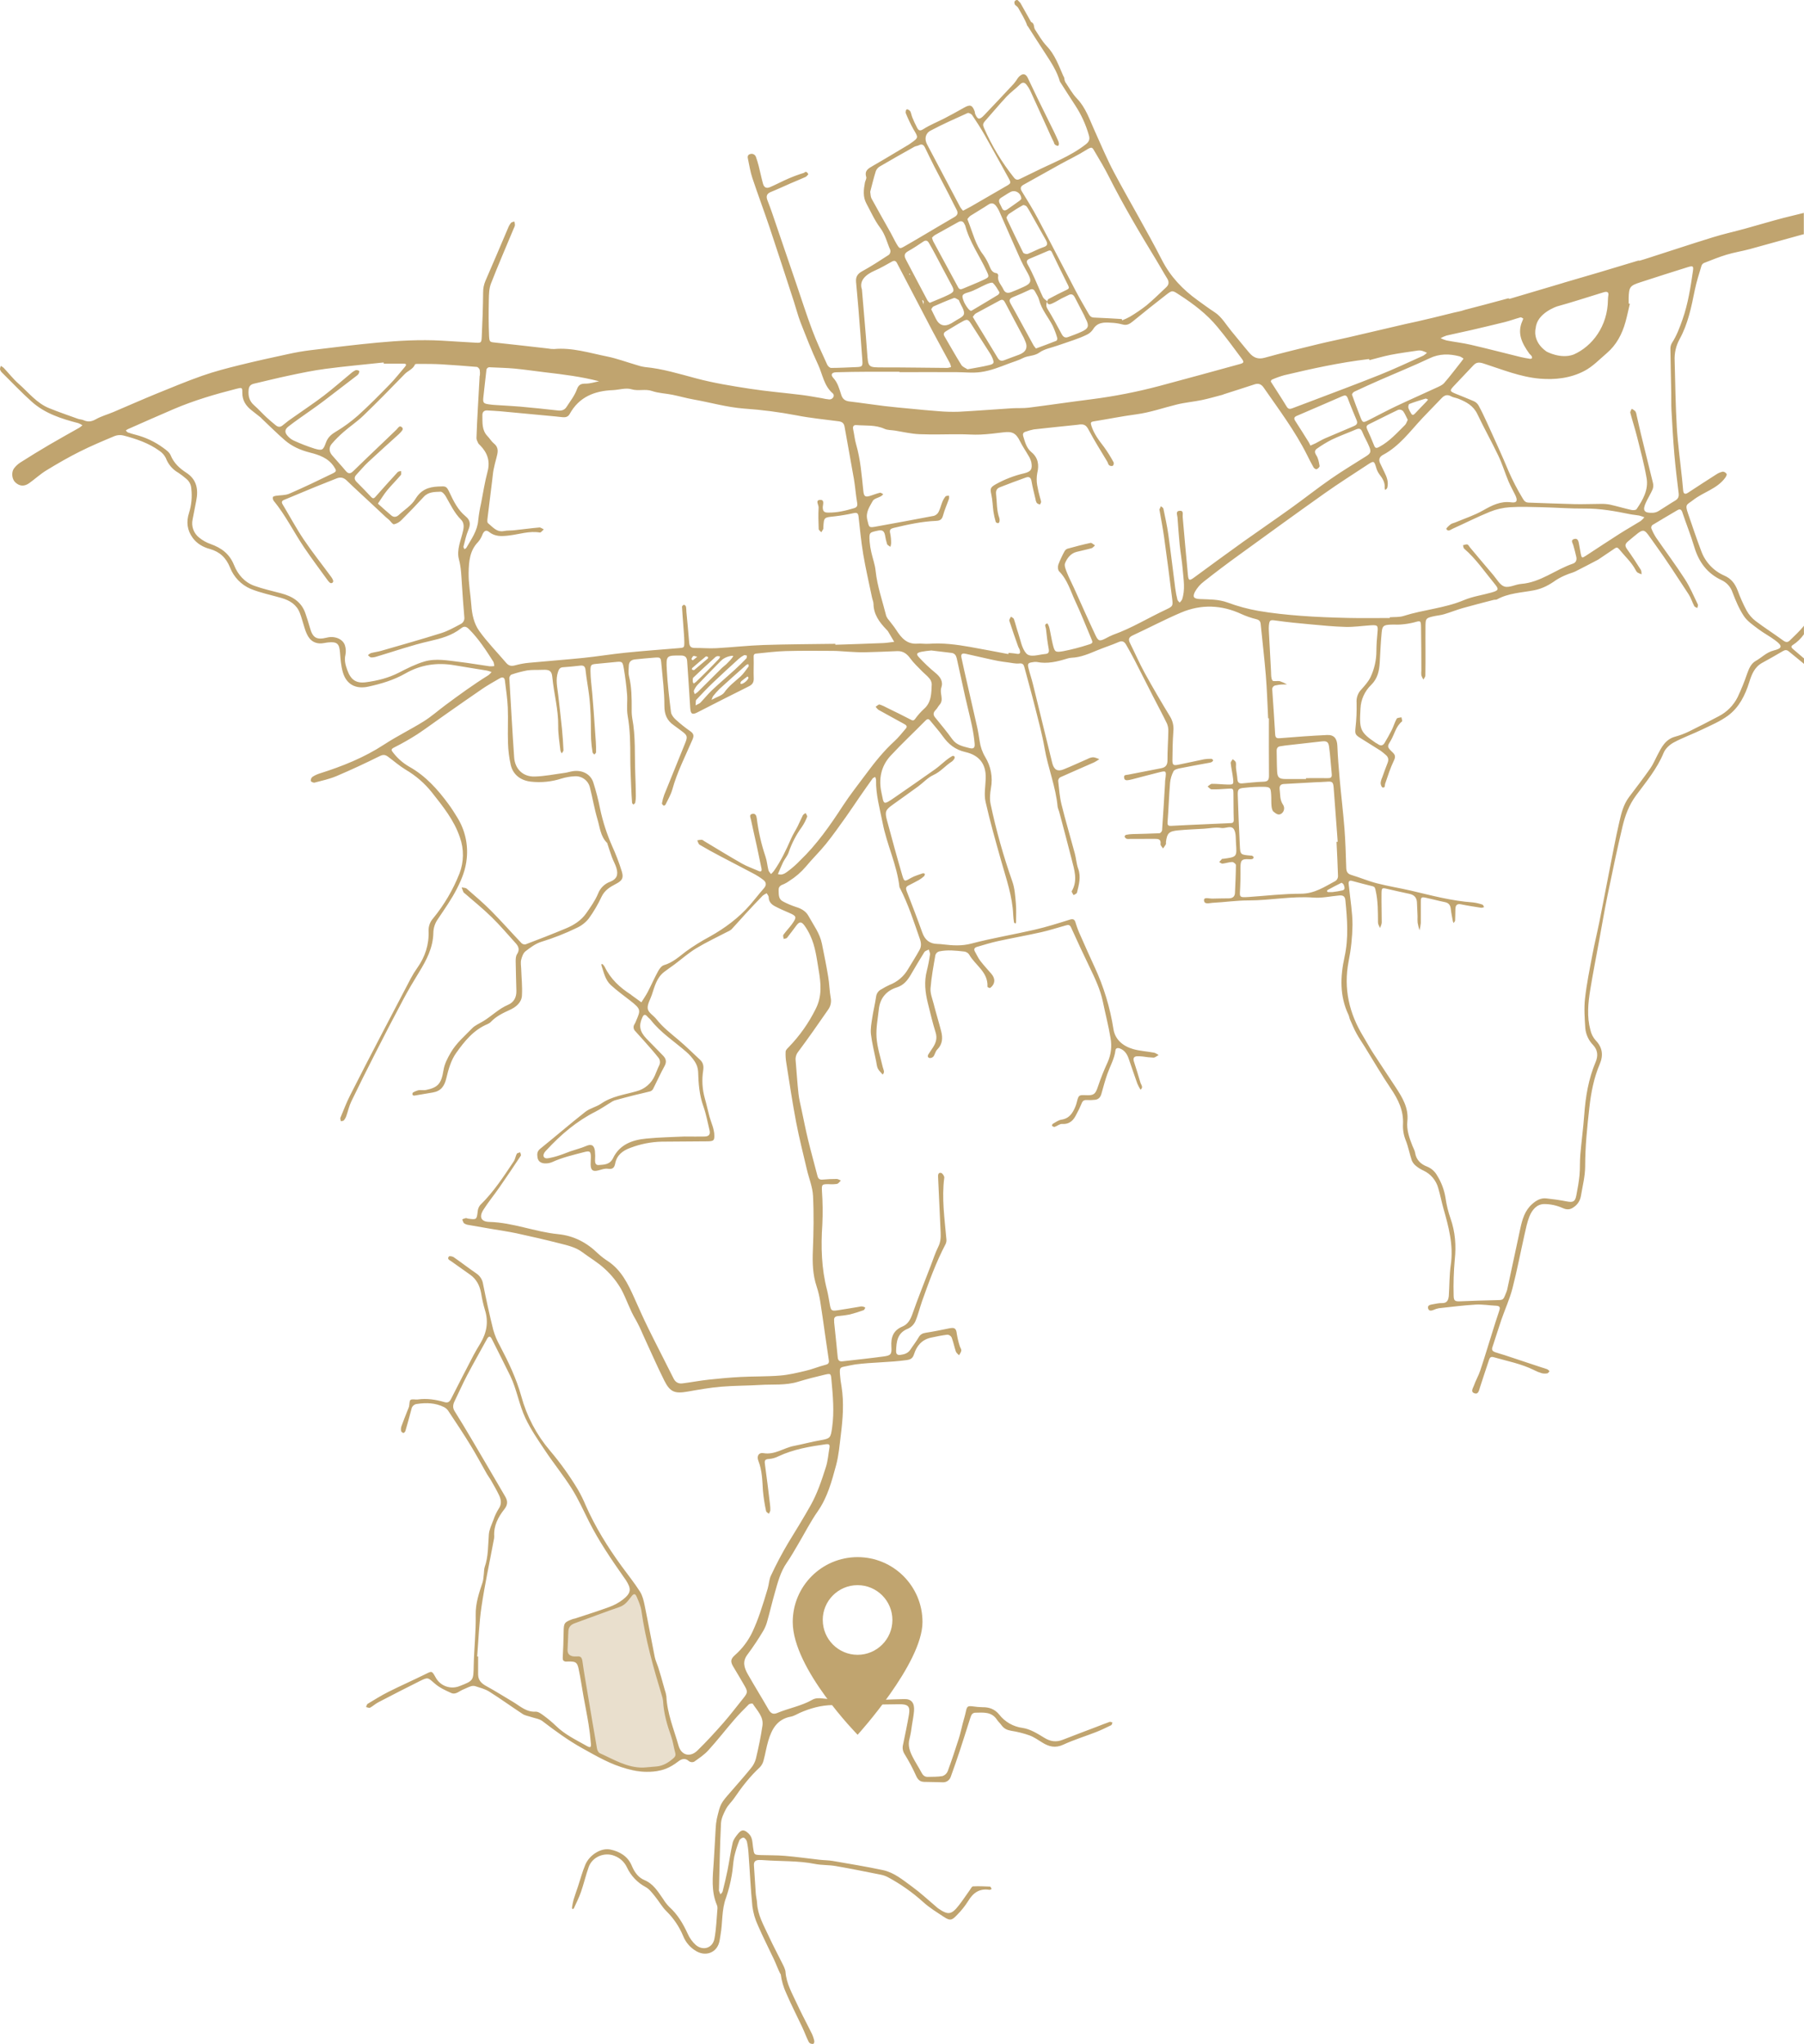 <?xml version="1.0" encoding="UTF-8"?> <svg xmlns="http://www.w3.org/2000/svg" id="Layer_1" data-name="Layer 1" viewBox="0 0 1374.52 1557.54"><defs><style> .cls-1 { isolation: isolate; opacity: .35; } .cls-1, .cls-2 { fill: #c0a46f; stroke-width: 0px; } </style></defs><path class="cls-1" d="m515,1343.07c-3.69,3.22-7.73,5.68-12.7,6.21-3.68.39-7.37.63-11.06.93-12.8.16-23.33-6.49-34.39-11.39-1.07-.47-1.92-2.29-2.16-3.61-2.48-14.11-4.83-28.25-7.2-42.38-1.51-9-3.13-18-4.38-27-.38-2.8-1.45-3.87-4.1-3.73-.87.05-1.75.05-2.62,0-5.18-.3-5.22-.31-5-5.26.17-4.75.5-9.49.61-14.24.09-3.53,1.78-5.54,5.07-6.72,11.87-4.25,23.62-8.81,35.54-12.89,4.56-1.56,6.83-5.09,9.49-8.48,1.81-2.3,3-2.29,4.1.4,1.52,3.59,3.19,7.3,3.73,11.1,3.24,22.91,9.49,45.06,16.19,67.11.51,1.43.84,2.92,1,4.43.52,9.66,3.14,18.8,6.36,27.87,1.52,4.27,2.06,8.89,3.29,13.28.51,2.04-.4,3.15-1.77,4.37Z"></path><path class="cls-2" d="m702.87,1236.05c.02-27.3-22.1-49.44-49.4-49.46s-49.44,22.1-49.46,49.4v.06c0,35.72,49.43,85.91,49.43,85.91,0,0,49.43-54.22,49.43-85.91Zm-76-1.56c0-14.66,11.88-26.54,26.54-26.54,14.66,0,26.54,11.88,26.54,26.54,0,14.66-11.88,26.54-26.54,26.54-14.65-.02-26.51-11.89-26.51-26.54h-.03Z"></path><path class="cls-2" d="m1373.52,500.9c-2.56-2.16-5.1-4.33-7.63-6.51-1.15-1-1.41-2,.15-2.91,3.31-2.14,6.18-4.9,8.43-8.14v-6.51c-3.15,4.11-7.14,7.6-10.83,11.29-1.54,1.53-3,1.4-4.93,0-6.91-5.06-14.15-9.66-21-14.84-2.82-2.17-5.18-4.89-6.92-8-2.64-4.97-4.92-10.11-6.85-15.39-2-5.12-4.82-8.94-10.1-11.25-8.19-3.55-14.57-10.32-17.61-18.71-3.58-9.37-6.71-18.92-10-28.4-2.64-7.55-1-6.7,3.87-10.5,7.8-6.09,18.13-8.49,24.3-16.84.65-.88,1.47-2.33,1.16-3-.6-1.04-1.69-1.71-2.89-1.78-1.79.37-3.49,1.09-5,2.12-7.24,4.59-14.41,9.3-21.6,14-2.35,1.52-3.42.65-3.63-1.93-.24-2.92-.53-5.84-.83-8.75-1.36-13.09-3.22-26.15-4-39.28-1-16.91-1.18-33.87-1.64-50.81-.28-5.66,1.01-11.29,3.73-16.26,6.46-11.66,9-24.62,11.63-37.54,1.29-6.3,3.31-12.47,5.15-18.65.39-.92,1.14-1.64,2.07-2,5.64-2.18,11.25-4.5,17-6.23,5.75-1.73,11.84-2.68,17.69-4.26,13.09-3.53,26.11-7.31,39.2-10.85l1.94-.49v-16.23c-5.11,1.22-10.31,2.49-15.48,3.81-9.91,2.6-19.72,5.56-29.59,8.28-8.07,2.22-16.26,4-24.25,6.5-8.62,2.67-17.22,5.4-25.79,8.2-7.92,2.55-15.83,5.13-23.74,7.68-2,.64-4,1.29-6,1.85-.41.12-.84.12-1.25,0-20.67,6.3-39.44,11.88-56.32,16.73-.38.15-.76.28-1.15.38l-40.16,11.92-.6.15c-.28-.12-.56-.26-.81-.43-12.48,3.4-23.4,6.29-32.83,8.71-1.98.68-4.01,1.23-6.06,1.63-.66.13-1.32.29-2,.42-25.38,6.4-37.61,8.87-37.61,8.87-14.42,3.41-28.85,6.78-43.29,10.11-7.72,1.78-15.51,3.34-23.21,5.22-13.6,3.33-27.22,6.59-40.7,10.35-5.09,1.42-8.57-.19-11.6-3.72-4.63-5.4-9-11-13.59-16.45-4.14-5-7.58-11.09-12.78-14.46-4.5-2.92-8.8-6.13-13.12-9.25-11.3-8.15-20.6-17.84-27.14-30.62-11.54-22.53-24.52-44.32-36.44-66.66-5.5-10.31-10-21.18-14.82-31.83-3.87-8.49-6.7-17.46-13.44-24.5-3.56-3.72-6.12-8.42-9-12.75-.4-.92-.64-1.89-.72-2.89-.09-.62-.35-1.17-.73-1.62-3.52-8-6.4-16.28-12.71-22.88-3.56-3.72-6.12-8.42-9-12.75-.4-.92-.64-1.89-.72-2.89-.17-1.22-1.01-2.19-2.11-2.6-2.72-4.87-5.46-9.73-8.21-14.59-.7-.67-1.36-1.36-2-2.06-1.13-.41-1.93.47-1.93.47-1.32,1.15,0,3.24,0,3.24.84.54,1.59,1.21,2.22,1.99,2.48,4.57,5.43,9.03,7.05,13.92l.23.06c4.4,6.86,8.76,13.77,13.23,20.56,4.57,7.01,9.1,13.8,11.38,21.84,3.91,6.11,7.81,12.25,11.78,18.3,4.57,7.01,8.04,14.66,10.32,22.71.8,2.78.26,4.72-2.4,6.79-12,9.38-26.31,14.52-39.71,21.29-3.36,1.69-6.8,3.23-10.15,4.94-1.9,1-3.33,1.06-4.85-.86-9.26-11.61-16.96-24.39-22.91-38-.92-2.11-.72-3.35.69-4.94,5.54-6.22,10.85-12.65,16.53-18.74,3.12-3.34,6.94-6,10.19-9.26,2.37-2.37,3.93-1.43,5.47.69.88,1.16,1.64,2.39,2.28,3.7,4.26,9.27,8.46,18.57,12.69,27.86,1.81,4,3.52,8,5.52,11.9,0,0,0,2.09,3,2.61,0,0,1.65-.63.14-4-2.16-5-4.58-9.79-7-14.65-2.74-5.61-5.54-11.18-8.26-16.79-2.63-5.43-5.2-10.89-7.8-16.33-3-6.3-7.54,0-7.54,0-.96,1.55-2.03,3.03-3.19,4.43-7.39,8.04-14.96,15.89-22.39,23.78-3.66,3.91-5.19,3.73-7.13-1.17-.15-.37,0-.86-.12-1.24-1.87-5.25-3.51-5.82-8.21-3.16-4.9,2.78-9.84,5.49-14.83,8.08-5.37,2.78-11.07,5-16.13,8.24-2.67,1.7-3.7,1.06-4.8-1-1.37-2.57-2.56-5.24-3.68-7.92-.65-1.54-.81-3.3-1.59-4.74-.1-.18-.25-.32-.44-.41-2.65-2.4-3,.05-3,1.21,0,.03,0,.05,0,.08v.45c1.68,4.26,3.64,8.4,5.86,12.4,3.88,6.5,4.07,6.39-1.94,10.66-.67.49-1.36,1-2.07,1.38-9,5.34-17.86,10.77-26.91,15.94-3.44,2-6.49,3.59-5,8.46.36,1.19-.69,2.78-1,4.21-1,5.41-1.66,10.83,1.09,15.94,3.38,6.25,6.28,12.89,10.51,18.52,3.94,5.24,5.26,11.32,7.74,17,.3,1.28-.08,2.63-1,3.57-6.78,4.42-13.58,8.84-20.66,12.72-3.53,1.93-4.76,4.4-4.44,8.06.56,6.46,1.22,12.92,1.73,19.38,1.08,13.56,2.16,27.11,3.1,40.67.29,4.2-.31,4.63-4.48,4.79-6.44.25-12.89.62-19.33.64-1,0-2.54-1.4-3-2.5-4-8.74-8.06-17.42-11.43-26.38-4.33-11.48-8-23.2-12-34.82-6.2-18.19-12.4-36.37-18.6-54.55-1.08-3.16-2.27-6.29-3.48-9.41s-.65-5.13,2.62-6.46c5-2,9.95-4.35,14.93-6.51,3.83-1.66,7.71-3.2,11.51-4.93.82-.38,1.38-1.35,2.05-2-1.49-3.33-3.19-1.13-3.19-1.13-3.97,1.21-7.87,2.63-11.68,4.26-4.77,2.06-9.37,4.52-14.13,6.58-3,1.29-4.73.41-5.59-2.75-1.21-4.42-2.1-8.92-3.23-13.36-.56-2.23-1.26-4.42-2-6.59-.5-1.87-2.41-2.98-4.28-2.49-.07.02-.15.04-.22.07-2.2.56-2,2.41-1.58,4.11,1,4.68,1.73,9.48,3.23,14,4.23,12.68,8.94,25.2,13.19,37.87,6.31,18.81,12.38,37.69,18.53,56.54,1.68,5.15,3,10.44,4.93,15.47,4.27,10.89,8.49,21.84,13.45,32.43,3.46,7.38,4.39,16.06,11.16,21.89,1.92,1.66.13,4.74-2.59,4.67-1.87-.18-3.73-.49-5.56-.93-5.13-.85-10.24-1.84-15.4-2.48-13.27-1.64-26.61-2.74-39.81-4.78-13.64-2.1-27.34-4.32-40.64-7.86-12.94-3.43-25.69-7.39-39.09-8.64-2.28-.34-4.52-.9-6.69-1.66-7.43-2.15-14.73-4.9-22.28-6.42-13.29-2.66-26.4-6.92-40.26-5.64-1.68.02-3.35-.14-5-.46-13.09-1.48-26.16-3-39.26-4.4-4.53-.48-5-.25-5.25-5-.41-9.19-.37-18.4-.19-27.6.08-4.14.14-8.58,1.6-12.35,5.51-14.19,11.58-28.16,17.44-42.22.41-.73.7-1.51.87-2.33-.03-.95-.17-1.89-.42-2.8-.88.3-2.06.35-2.59,1-.91,1.14-1.64,2.41-2.17,3.77-5.75,13.44-11.4,26.93-17.26,40.33-1.23,2.84-1.85,5.91-1.81,9-.09,11.3-.52,22.59-1.06,33.88-.21,4.45-.49,4.55-4.88,4.32-8.55-.44-17.09-1.06-25.64-1.54-16.35-.91-32.67,0-48.93,1.51-17.06,1.59-34.08,3.72-51.1,5.78-5.59.68-11.17,1.68-16.68,2.88-12.45,2.69-24.9,5.4-37.26,8.47-9.53,2.36-19.07,4.83-28.33,8.07-11.81,4.13-23.39,9-35,13.7-11,4.51-21.9,9.34-32.87,14-4.42,1.87-9.16,3.14-13.3,5.48-3.29,1.87-6.07,2.21-9.4.72-1.31-.59-2.89-.56-4.26-1.05-7.26-2.6-14.55-5.11-21.71-8-9.68-3.81-15.9-12.05-23.39-18.62-4.19-3.68-7.67-8.18-11.52-12.25-.67-.57-1.41-1.05-2.2-1.44-.2.94-.73,2-.52,2.82.35.98.96,1.86,1.75,2.54,7.43,7.36,14.65,15,22.42,21.94,10.06,9,22.64,13,35.47,16.32,1.09.42,2.13.97,3.1,1.63-.75.68-1.54,1.29-2.38,1.85-7.61,4.34-15.31,8.55-22.86,13-7.38,4.34-14.68,8.81-21.91,13.42-1.94,1.22-3.64,2.79-5,4.63-2.15,3-1.53,8.06.86,10.42,3.22,3.17,6.92,3.53,10.81.73,4.42-3.17,8.45-6.92,13.07-9.73,8.19-5,16.54-9.83,25.12-14.14,8.76-4.4,17.82-8.22,26.87-12,2.11-.81,4.41-.96,6.6-.43,9.74,2.55,19.29,5.74,27.55,11.74,2.07,1.37,3.74,3.26,4.84,5.48,1.76,4.74,5.13,8.71,9.53,11.2,2.1,1.39,4.1,2.92,6,4.58,2.33,1.84,3.74,4.6,3.87,7.57.73,6.2.14,12.48-1.73,18.44-2.24,6.88-1.43,13.27,2.83,19.07,3.22,4.37,7.82,7,12.94,8.39,7.6,2.13,12.4,6.59,15.46,14.12,2.84,7.33,8.51,13.21,15.74,16.31,7.49,3.06,15.58,4.66,23.4,6.92,6.31,1.82,11.59,5,14.06,11.44,1.5,3.88,2.46,8,3.76,11.93,1.82,5.55,4.27,10.65,11,11.25,2.22.19,4.52-.5,6.78-.73,6.86-.7,8.56.94,9.07,7.74.38,5,.76,10.05,2.1,14.8,2.65,9.4,9.82,13.23,19.4,11.15,9.84-2.15,19.45-5,28.23-10,11.79-6.77,24.31-8.58,37.59-6.27,8.25,1.44,16.53,2.67,24.79,4.06,1.14.28,2.26.64,3.34,1.09-.68.89-1.47,1.69-2.35,2.38-11.29,7-22.06,14.86-32.75,22.79-5.53,4.1-10.72,8.74-16.53,12.38-9.9,6.18-20.47,11.31-30.23,17.7-15.23,9.95-31.82,16.58-49,22-1.98.61-3.87,1.49-5.6,2.63-.9.76-1.37,1.92-1.26,3.09.16.66,2,1.5,2.9,1.28,5.65-1.48,11.43-2.74,16.77-5,11.15-4.74,22.14-9.87,33-15.26,2.61-1.29,4.23-.92,6.15.5,4.54,3.35,8.82,7.11,13.61,10,7.58,4.45,14.28,10.26,19.77,17.13,8.42,10.72,17,21.18,21.41,34.38,3.2,8.94,3.07,18.74-.36,27.59-4.85,12.3-11.58,23.77-19.95,34-2.4,2.65-3.68,6.12-3.56,9.69.46,10.36-2.64,19.72-8.61,28.18-1.82,2.56-3.47,5.23-4.94,8-7.59,14.4-15.13,28.83-22.63,43.28-7.9,15.22-15.84,30.43-23.55,45.74-2.82,5.58-5.08,11.45-7.46,17.24-.28.69.26,1.71.41,2.58.76-.2,1.78-.17,2.21-.65.81-.95,1.44-2.04,1.86-3.22,1.33-3.74,2.15-7.7,3.86-11.25,5.89-12.25,12-24.4,18.17-36.51,7-13.77,14.12-27.51,21.39-41.15,3.73-7,7.77-13.84,11.93-20.59,5.76-9.34,10.8-18.9,11-30.2.08-3.77,1.29-7.43,3.47-10.5,5.08-7.64,10.42-15.07,14.59-23.34,3.73-7.38,6.65-14.56,7.4-23,1.09-10.87-1.45-21.8-7.23-31.08-2.06-3.39-4.19-6.76-6.53-9.95-8.32-11.35-17.57-21.74-30.06-28.72-4.73-2.72-8.88-6.34-12.21-10.66-1.49-1.86-2-2.62.68-4,6.12-3.07,12.08-6.46,17.84-10.17,7.09-4.69,13.87-9.84,20.87-14.69,9.56-6.7,19.1-13.42,28.75-20,4.14-2.8,8.53-5.23,12.85-7.75,1.95-1.14,3.76-1.16,4.1,1.63.83,6.86,1.9,13.71,2.19,20.59.37,9-.16,18,.17,27,.16,5.63.86,11.24,2.1,16.74,1.79,7.55,7.63,11.79,15.27,12.69,7.91.89,15.91.08,23.48-2.38,3.2-.97,6.5-1.54,9.84-1.7,5.46-.44,10.44,3.16,11.72,8.49,2.05,8.08,3.41,16.36,5.78,24.34,1.82,6.09,2.27,12.87,7.14,17.77l.12-.07c1.24,3.71,2.39,7.45,3.73,11.12,1,2.75,2.53,5.32,3.38,8.1,1.66,5.42.22,8.65-4.68,10.59-4.3,1.54-7.7,4.9-9.3,9.17-2.22,5.3-5.68,10.14-9,14.89-3.82,5.45-9.4,9-15.4,11.5-10.24,4.28-20.55,8.28-30.87,12.2-1.12.16-2.26-.21-3.07-1-7.76-8.17-15.22-16.63-23.14-24.63-5.88-5.93-12.27-11.35-18.57-16.84-.89-.77-2.55-.65-3.85-1,.44,1.21.84,2.44,1.34,3.62.15.35.57.6.89.87,6.91,6,14.09,11.81,20.65,18.22s12.23,13.2,18.29,19.85c2.32,2.55,3.19,5.11,1,8.42-.94,1.43-1,3.61-1,5.45.08,7.49.38,15,.54,22.47.1,4.8-1.81,8.66-6.29,10.58-7.14,3-12.54,8.64-19.07,12.57-2.85,1.73-6.15,3.06-8.39,5.39-5.67,5.91-12,11.16-16.27,18.52-2.55,4.41-4.75,8.54-5.56,13.61-1.62,10.14-4.33,13-13.31,14.85-1.8.37-3.77-.14-5.59.17-1.55.37-3.03.98-4.38,1.82-.32.17-.42,1.21-.24,1.72.11.33,1,.63,1.42.56,4.69-.75,9.36-1.58,14-2.37,6.19-1.05,8.87-4.8,10.3-10.88,1.57-6.62,3.56-13.68,7.4-19.09,6.36-9,13.4-17.8,24.19-22.22.96-.42,1.83-1.03,2.54-1.8,4-4.16,9-6.55,14.19-8.92,4.47-2,9-5.47,9.29-10.95.39-6.78-.35-13.62-.58-20.43-.08-2.3-.56-4.7,0-6.87s1.51-5,3.23-6.39c3.77-2.92,7.85-6,12.31-7.32,9.16-2.82,18.1-6.33,26.72-10.52,3.59-1.62,6.74-4.06,9.21-7.13,3.79-5.25,7.08-10.84,9.81-16.71,2.28-4.76,6.17-7.25,10.45-9.47,4.95-2.55,6.5-4.35,5-9.54-2.08-6.76-4.6-13.37-7.54-19.8-3.94-8.96-6.96-18.3-9-27.88-1.36-6.93-3.13-13.78-5.29-20.5-2.14-6.39-8.62-9.52-15.61-8.41-2.05.32-4.05,1-6.1,1.28-7.63,1-15.26,2.59-22.92,2.79-8.89.23-15-5.72-15.62-14.63-1.39-19.8-2.44-39.62-3.62-59.44-.11-.62-.08-1.25.1-1.85.33-.7.87-1.61,1.51-1.8,3.87-1.33,7.84-2.38,11.86-3.14,3.9-.59,7.92-.29,11.88-.46,5.05-.23,6.88.65,7.33,5.48,1.18,12.5,4.68,24.68,4.5,37.38-.08,6.21,1,12.43,1.68,18.64.22.76.56,1.49,1,2.15.47-.8,1.37-1.62,1.33-2.39-.26-5.44-.6-10.88-1.14-16.3-.84-8.5-1.88-17-2.82-25.48-.67-6-2.24-11.94-.17-18,.68-2,1.46-3.28,3.71-3.45,4.34-.32,8.67-.66,13-1.22,3-.38,4,.71,4.28,3.68.68,6.45,1.95,12.82,2.72,19.26.6,5,.94,10,1.14,15,.24,6,.1,12.09.33,18.12.19,3.35.57,6.69,1.12,10,.09.62.88,1.13,1.35,1.69.46-.57,1.28-1.14,1.3-1.72.07-2.7,0-5.41-.18-8.11-.49-7.7-1.05-15.41-1.61-23.11-.34-4.58-.72-9.15-1.1-13.73-.47-5.61-1.3-11.22-1.35-16.83,0-5.21.33-5.22,5.25-5.69,4.37-.43,8.75-.8,13.12-1.26,5.93-.61,6.13-.66,7.12,5.39,1.05,6.38,1.89,12.8,2.4,19.24.42,5.4-.49,11,.46,16.25,1.93,10.81,2,21.65,2,32.54,0,7.31.41,14.62.68,21.93.15,3.93.37,7.85.67,11.78,0,.51.64,1,1,1.46.5-.5,1.31-.94,1.42-1.51.33-1.65.48-3.32.46-5-.08-5.63-.21-11.27-.44-16.89-.58-14.21.36-28.49-2.33-42.58-.35-2.28-.48-4.59-.39-6.89,0-8.37,0-16.71-2.05-24.95-.63-2.56-.24-5.4-.15-8.11.1-3,1.94-4.45,4.81-4.72,4.8-.46,9.59-1,14.39-1.32,5-.37,5.16-.32,5.62,4.9.94,10.59,2.33,21.21,2.28,31.8,0,6.64,2,11.23,7.18,14.82,2.06,1.42,4,3,6.05,4.47,4.23,3.13,4.59,4.18,2.68,8.93-5.32,13.17-10.72,26.32-16,39.5-.8,2.14-1.39,4.34-1.78,6.59-.09.51.73,1.33,1.32,1.75.2.14,1.22-.36,1.42-.78,1.8-3.77,4-7.43,5.14-11.41,3.67-13.35,10-25.6,15.42-38.2,1.23-2.85.94-4.48-1.66-6.29-3.95-2.75-7.71-5.75-11.26-9-1.59-1.45-3.24-3.6-3.49-5.61-1.34-10.76-2.62-21.56-3.19-32.38s-.19-10.8,10.67-10.74c3.14,0,4.64,1.2,4.84,4.31.77,11.84,1.67,23.68,2.34,35.54.27,4.7,1.46,5.56,5.51,3.48,13-6.64,26-13.32,39-19.75,2.88-1.42,4-3.05,3.88-6.24-.23-5.21.12-10.44-.05-15.65-.06-1.71-.08-2.95,1.89-3.14,7.48-.7,14.95-1.71,22.44-1.92,12.08-.35,24.18-.2,36.26-.15,3.77,0,7.52.44,11.29.62,4.16.2,8.33.54,12.49.46,8.34-.16,16.68-.58,25-.89,4.4-.16,7.33,1.92,9.89,5.46s5.79,6.49,8.8,9.62c1.89,1.95,4.09,3.62,5.81,5.69,1.08,1.23,1.72,2.79,1.81,4.42-.31,6.82-.08,13.82-6.07,19-2.45,2.27-4.66,4.79-6.61,7.5-1.22,1.57-2,1.22-3.55.39-5.67-3-11.5-5.79-17.28-8.62-1.98-1.12-4.06-2.05-6.22-2.78-.8-.21-2,1.1-3,1.71.56.87,1.26,1.65,2.07,2.3,6.55,3.68,13.17,7.22,19.73,10.87,1.28.71,2.69,1.7,1.2,3.41-2.85,3.29-5.52,6.8-8.72,9.71-8.06,7.36-14.83,15.8-21.29,24.51-6.1,8.24-12.51,16.27-18.09,24.85-9.67,14.87-19.77,29.34-32.64,41.66-2.44,2.54-5.05,4.89-7.82,7.06-2.57,1.84-5.12,4.49-8.91,3.15,1.29-3,2.47-6,3.92-9,1.29-2.6,3.36-4.89,4.27-7.58,2.37-6.93,5.77-13.47,10.09-19.39,1.63-2.41,2.97-5.01,4-7.73.27-.67-.75-1.87-1.18-2.83-.72.57-1.73,1-2.12,1.75-1.41,2.73-2.54,5.59-3.93,8.33-1.6,3.17-3.59,6.16-5,9.41-3.79,8.61-7.75,17.12-13.24,24.82-.64.78-1.33,1.52-2.08,2.2-.67-1-1.68-1.84-1.95-2.91-.87-3.43-1.09-7.06-2.24-10.38-3.21-9.5-5.44-19.31-6.66-29.27-.29-2.2-1.12-3.83-3.48-3.29-2.52.58-1.3,2.7-1,4.15,1.42,6.74,3,13.45,4.47,20.18,1.24,5.72,2.44,11.45,3.6,17.18.39,1.92-.12,2.9-2.29,1.94-4.21-1.87-8.63-3.35-12.61-5.62-9.6-5.45-19-11.27-28.49-16.94-.72-.43-1.43-1.13-2.18-1.18-1.14.03-2.28.18-3.38.47.6,1.13.9,2.77,1.84,3.33,5.32,3.16,10.77,6.13,16.24,9,8.1,4.3,16.3,8.44,24.39,12.77,2.77,1.43,5.41,3.1,7.88,5,2.28,1.79,2.59,4,.41,6.46-3.6,4.07-6.9,8.42-10.46,12.52-8.74,10.07-19.35,17.88-30.89,24.33-6.25,3.33-12.27,7.08-18,11.23-5.19,3.93-10.12,8.53-16.78,10.44-1.82.52-3.48,2.85-4.51,4.73-2.79,5.12-5.12,10.49-7.82,15.67-1.42,2.74-3.22,5.29-4.85,7.92l-7.41-5.36c-.17-.12-.28-.32-.46-.43-8.42-5.37-15.57-11.94-20-21.09-.4-.73-.9-1.41-1.49-2-.22-.24-.68-.26-1-.38-.09.38-.11.77-.07,1.15,1.79,5.29,2.88,11.07,7.17,15,4.61,4.21,9.7,7.89,14.64,11.73,8.45,6.58,8.11,7.31,4.59,15.53-.29.79-.64,1.55-1.06,2.28-1.33,1.74-1.09,4.22.56,5.67,4.09,4.45,8.07,9,12.06,13.54,1.78,2,3.51,4.13,5.2,6.24,1.6,1.76,1.89,4.34.73,6.42-1.19,2.44-2.09,5-3.21,7.51-2.57,5.97-7.78,10.41-14.08,12-9.1,2.6-18.66,3.75-26.8,9.38-3.7,2.56-8.56,3.51-12.06,6.26-11.64,9.14-22.82,18.85-34.36,28.12-2.45,2-2.46,4-2.1,6.6.43,3.09,2.64,4.32,5.2,4.56,2.07.17,4.15-.17,6.05-1,7.8-3.56,16.09-5.45,24.32-7.6,4.3-1.13,5.07-.56,5.1,3.87,0,1.88-.23,3.76-.19,5.64.11,4.39,1.73,5.52,5.87,4.45,2.37-.61,4.91-1.6,7.19-1.26,3.57.54,5-.6,5.64-3.94,1.23-6.47,5.7-9.85,11.61-12,7.62-2.91,15.68-4.5,23.83-4.7l33.84-.25c6.12,0,6.61-.43,6.17-6.31-.32-2.24-.87-4.44-1.64-6.56-.59-2-1.42-3.93-1.95-5.94-1.24-4.64-2.23-9.35-3.56-14-1.93-6.86-2.35-14.06-1.24-21.1.52-3.59,0-6.08-2.55-8.39-5.38-5-10.57-10.16-16.15-14.88-5.91-5-12.06-9.68-16.88-15.85-2.16-2.77-6.16-5-6.65-7.94-.55-3.27,1.92-7.06,3.09-10.61,2.1-6.31,3.65-12.94,9.22-17.37,2.57-2,5.33-3.84,8-5.81,5.52-4.12,10.72-8.77,16.59-12.32,7.63-4.64,15.78-8.42,23.7-12.57,1.13-.44,2.19-1.06,3.14-1.82,3.69-3.94,7.2-8,10.86-12,4.25-4.62,8.57-9.19,12.94-13.7.94-.75,1.97-1.39,3.06-1.89.54,1,1.54,2,1.54,3,0,3.46,2.07,5.48,4.71,6.89,3.48,1.86,7.11,3.45,10.74,5,5.82,2.46,6.16,3.24,2.4,8.5-2.06,2.88-4.59,5.43-6.66,8.3-.46.66.12,2.06.22,3.12.88-.27,2.1-.27,2.58-.86,2.5-3.08,4.78-6.32,7.18-9.47,2.15-2.82,3.68-3,5.87-.17,1.86,2.52,3.44,5.24,4.72,8.1,3.84,8.26,4.81,17.24,6.31,26.09,1.72,10.12,2.77,19.85-2.32,29.79-5.28,10.63-12.18,20.39-20.44,28.92-1,1-2.33,2.26-2.41,3.46-.15,2.89.03,5.78.52,8.63,2.4,15,4.63,30.14,7.48,45.11,2.31,12.1,5.37,24.06,8.18,36.07,1.56,6.72,4.36,13.35,4.7,20.11.69,13.77.44,27.62-.11,41.41-.38,9.44-.17,18.63,2.87,27.68,1.24,3.79,2.17,7.67,2.77,11.61,1.34,8.24,2.42,16.52,3.62,24.79,1,6.61,1.95,13.21,2.9,19.83.26,1.87-.25,2.87-2.47,3.43-5,1.25-9.9,3.33-15,4.53-6.49,1.55-13.07,3.14-19.69,3.68-10,.81-20.06.55-30.08,1.07-8.14.43-16.27,1.16-24.37,2.05-6.63.73-13.21,2-19.84,2.83-3.22.42-5.49-.84-7-4-6.29-12.69-12.87-25.24-19.13-38-3.78-7.67-7.24-15.49-10.73-23.3-4.72-10.55-9.74-20.84-19.73-27.64-2.82-1.79-5.47-3.83-7.93-6.09-8.5-8.31-18.37-13.49-30.33-14.68-17.68-1.77-34.41-8.86-52.37-9.33-6.36-.17-8-3.75-4.52-9.27,3.68-5.8,8.08-11.14,12-16.79,5.6-8.06,11.1-16.19,16.49-24.4.35-.53-.28-1.7-.45-2.57-.89.35-2.24.45-2.59,1.09-1,1.82-1.2,4.09-2.32,5.78-7.78,11.61-15.36,23.38-25.49,33.22-1.16,1.37-1.86,3.08-2,4.88-.72,6.31-.79,6.47-7.28,5.57-.62-.08-1.25-.5-1.82-.4-.92.24-1.81.55-2.67.95.45,1,.63,2.36,1.4,3,1.04.7,2.24,1.14,3.49,1.27,5.76,1,11.54,2,17.31,3,6.37,1.09,12.8,2,19.11,3.33,11.2,2.43,22.38,5,33.48,7.84,5.84,1.48,11.79,2.86,16.8,6.64,5.65,4.25,11.91,7.82,17,12.62,4.96,4.49,9.19,9.73,12.52,15.53,4.06,7.45,6.53,15.74,11,23.09,2.04,3.66,3.86,7.43,5.47,11.29,5.44,11.76,10.58,23.67,16.37,35.25,4.43,8.86,8.13,10.08,17.84,8.37,8.43-1.48,16.89-3,25.4-3.71,10-.86,20-.73,30-1.36,9.51-.59,19.14.48,28.5-2.37,6.79-2.06,13.67-3.85,20.57-5.45,4.5-1.05,4.6-.81,5,3.58,1.13,12.29,2.31,24.54.53,36.93-1.1,7.59-1.33,8.17-8.8,9.46-6.77,1.17-13.41,3-20.16,4.31-7.89,1.47-14.69,7.06-23.46,5.51-3.44-.6-5.18,2.25-3.75,5.88,2.9,7.4,3,15.09,3.49,22.82.48,5.21,1.28,10.38,2.4,15.49.14.76,1.37,1.32,2.09,2,.52-.75.91-1.59,1.13-2.47.05-1.67-.04-3.34-.28-5-1.22-10-2.37-19.91-3.78-29.83-.39-2.75-.48-4.3,3-4.43,2.5-.19,4.93-.87,7.16-2,11.48-5.39,23.76-7.48,36.16-9.22,2.27-.31,3.21.15,2.81,2.48-.86,4.94-1.19,10.06-2.7,14.79-3.22,10.1-6.48,20.08-11.8,29.53-5.44,9.65-11.21,19-17,28.46-4.79,8.07-9.17,16.37-13.12,24.88-1.41,2.93-1.47,6.49-2.41,9.69-1.83,6.2-3.71,12.39-5.82,18.49-1.67,4.93-3.6,9.78-5.77,14.51-3.19,6.8-7.74,12.88-13.38,17.84-3.62,3.21-3.52,5.23-1,9.32,2.7,4.41,5.28,8.89,7.89,13.36,3,5.15,3,5.84-.78,10.52-5,6.2-9.77,12.54-15,18.5-6.34,7.2-12.83,14.3-19.69,21-5.61,5.47-12.34,3.72-14.42-3.69-3.51-12.43-8.67-24.47-9.28-37.64-.23-1.66-.64-3.29-1.22-4.86-.94-3.39-1.87-6.78-2.85-10.17-.69-2.39-1.4-4.79-2.17-7.16-.84-2.58-2.07-5.07-2.6-7.7-2.64-13.11-5-26.27-7.7-39.36-.74-3.62-1.64-7.48-3.58-10.52-4.27-6.68-9.26-12.89-13.94-19.31-10.61-14.56-20.07-29.81-27.38-46.33-1.75-4.23-3.78-8.34-6.08-12.3-6.26-10.4-13.35-20.27-21.2-29.52-10.22-12.01-17.67-26.14-21.8-41.36-3.81-13.65-9.8-26.12-16.31-38.51-2.16-3.82-3.87-7.89-5.07-12.12-2.88-11.53-5.4-23.15-7.73-34.8-.47-3.32-2.32-6.29-5.1-8.16-5.85-4-11.48-8.38-17.33-12.43-.94-.65-3.23-1-3.64-.51-1.63,2,.53,2.75,1.83,3.67,4.78,3.4,9.54,6.81,14.34,10.18s7.33,8.3,8.38,14.08c.68,4.32,1.65,8.58,2.89,12.77,2.89,9,1.37,17.31-3.32,25.26-1.81,3.07-3.71,6.09-5.35,9.24-5.78,11.1-11.5,22.22-17.16,33.37-1.09,2.15-2.33,3.15-4.95,2.39-6.66-1.93-13.44-3-20.43-2-1.84.26-4.22-.57-5.46.33-1,.75-.71,3.31-1.12,5-.31.99-.68,1.96-1.12,2.9-1.59,4.09-3.25,8.15-4.73,12.28-.37,1.17-.43,2.42-.19,3.62.33.72,1,1.23,1.78,1.37.45,0,1.28-.87,1.46-1.49,1.62-5.58,3.19-11.18,4.65-16.81.39-2.12,2.18-3.7,4.33-3.82,7-1.06,13.81-.81,20.26,2.33,1.29.61,2.41,1.54,3.25,2.7,5.77,8.7,11.58,17.37,17,26.26,4.48,7.27,8.47,14.85,12.72,22.27.82,1.45,1.91,2.75,2.74,4.2,2.15,3.81,4.41,7.58,6.29,11.52,1.65,3.44,2.4,6.93-.15,10.6-1.67,2.65-3.01,5.5-4,8.47-1.39,3.67-3.22,7.4-3.51,11.2-.63,8.31-.34,16.68-3.14,24.72-.54,1.53-.42,3.28-.64,4.92-.31,2.28-.3,4.66-1,6.8-2.69,8.06-5.39,15.9-5.22,24.77.23,12.74-1.24,25.5-1.51,38.25-.25,11.84,0,11.84-10.91,16.06-6.86,2.71-14.66-.16-18.12-6.67-2.91-5.14-2.81-4.93-7.79-2.47-9.36,4.63-18.92,8.84-28.25,13.52-5.41,2.71-10.56,6-15.75,9.09-.66.4-.82,1.62-1.21,2.46,1,.19,2.32.87,3.05.48,2.21-1.16,4.08-3,6.28-4.11,10.54-5.49,21.1-10.94,31.73-16.22,6.31-3.14,6.05-2.62,11.45,2.07,3.52,3.06,8,5.12,12.36,7.06,3.5,1.56,6.24-1.57,9.29-2.73,1.75-.66,3.39-1.61,5.17-2.2,1.12-.47,2.36-.59,3.55-.36,3.75,1.23,7.74,2.2,11,4.26,8.65,5.43,16.92,11.47,25.47,17.06,1.84,1.2,4.26,1.52,6.4,2.26,2.92,1,6.33,1.38,8.66,3.17,9.78,7.49,19.66,14.72,30.49,20.73,10.83,6.01,21.72,12.43,34,15.58,13.64,3.5,26.8,3.89,38.69-5.39,2.54-2,5.36-3.26,8.46-.38,1.13.78,2.58.94,3.85.42,3.85-2.72,7.89-5.41,11-8.87,6.75-7.42,12.91-15.38,19.47-23,3.54-4.11,7.35-8,11.21-11.81.63-.63,2.83-.88,3.07-.51,3.3,5.18,8.36,9.85,7.36,16.67-1.24,8.47-3,16.87-5,25.22-.71,2.63-1.99,5.08-3.75,7.16-4.85,6-10,11.77-15,17.57-8.18,9.34-8.25,9.31-11,21-.5,2.46-.8,4.95-.9,7.46-.53,8.56-.89,17.14-1.48,25.7-.75,11-2.09,22,2.46,32.66.33.78.46,1.63.4,2.47-.67,7.7-.89,15.48-2.29,23-1.32,7.23-8.66,9.62-14.26,4.86-2.61-2.37-4.69-5.27-6.11-8.5-3.54-7.7-7.72-14.81-14.11-20.54-1.75-1.8-3.29-3.78-4.6-5.92-3.94-5.63-7.38-11.56-14.27-14.46-4.78-2-7.65-6.13-9.67-11-3-7.18-9.21-10.8-16.31-12.28-7.1-1.48-15.91,4.08-19.09,11.6-2.26,5.36-3.74,11.06-5.58,16.59-1.11,3.34-2.34,6.63-3.34,10-.53,2.01-.94,4.05-1.22,6.11-.05.34.26.75.41,1.13.33-.2.85-.31,1-.6,1.88-4.18,4-8.28,5.47-12.59,2.18-6.27,3.66-12.79,5.89-19,2.74-7.68,12-11.51,19.59-8.44,4.17,1.55,7.57,4.67,9.47,8.69,3.01,6.48,8.06,11.8,14.37,15.14,2.77,1.51,4.89,4.41,7,7,3,3.69,5.37,8,8.75,11.35,5.53,5.44,9.9,11.95,12.85,19.13,1.91,4.67,5.29,8.59,9.62,11.17,6.52,4,14.28,2.09,17.18-4.86.94-2.25,1.13-4.83,1.57-7.28,1.71-9.43.74-19.21,4.23-28.47,1.89-5.5,3.33-11.15,4.31-16.89.93-4.7.95-9.58,1.92-14.27.96-4.26,2.27-8.43,3.9-12.47.39-1,2.32-2.31,3.23-2.1,1.06.25,2.27,1.88,2.55,3.11.64,3.07,1.05,6.17,1.23,9.3,1,13.33,1.57,26.7,2.92,40,.66,4.97,2.06,9.8,4.17,14.35,3.79,8.8,8.19,17.32,12.25,26,1.67,3.57,3,7.33,4.76,10.82.11.21.29.39.52.55l-.09.06c.66,4.97,2.06,9.8,4.17,14.35,3.73,8.66,8.04,17.04,12.05,25.57.07.14.13.28.2.43,1.67,3.57,3,7.33,4.76,10.82,0,0,.59,2,3.47,1.82,0,0,1.65-.53.53-3.74-.49-1.82-1.19-3.58-2.09-5.23-.68-1.37-1.37-2.73-2.06-4.1-2.99-5.9-6.06-11.76-8.82-17.77-3.56-7.73-7.93-15.2-8.59-23.99,0-.23,0-.46-.05-.69-.49-1.82-1.19-3.58-2.09-5.23-3.61-7.3-7.48-14.47-10.88-21.87-3.65-7.93-8.17-15.59-8.64-24.68-.12-2.49-.85-5-1-7.44-.53-7.1-.86-14.2-1.39-21.3-.23-3.12,1.4-4.1,4.12-4.12,1,0,2.09,0,3.13.11,13.1,1,26.32.31,39.34,2.91,5.07,1,10.41.68,15.53,1.56,11.32,1.95,22.58,4.25,33.85,6.49,2.06.35,4.05,1,5.92,1.94,9.78,5.24,18.89,11.65,27.12,19.09,4.75,4.33,10.38,7.73,15.78,11.31,5.06,3.35,6.38,2.22,10.15-1.71,3.1-3.12,5.85-6.57,8.2-10.29,3.8-6.34,8.67-9.92,16.34-8.67.5.08,1.1-.42,1.65-.65-.41-.64-.8-1.8-1.24-1.83-4.32-.2-8.67-.37-13-.16-.82,0-1.62,1.72-2.34,2.71-2.8,3.9-5.43,7.93-8.38,11.71-5.7,7.3-8.23,7.6-15.91,2.29-.69-.48-1.26-1.11-1.91-1.64-5.92-5-11.59-10.29-17.83-14.83-6.89-5-13.61-10.78-22.18-12.61-12.68-2.7-25.48-4.78-38.26-7-3.25-.56-6.61-.52-9.9-.89-8.91-1-17.79-2.25-26.72-3-6-.52-12.08-.36-18.12-.58-5.38-.19-5.17-.26-6-5.82-.57-3.62-.24-7.56-3.34-10.53-3.31-3.17-5.3-3.41-8.13.08-1.67,2.06-3.48,4.39-4.07,6.88-1.61,6.86-2.51,13.89-3.89,20.81-1.1,5.51-2.44,11-3.8,16.42-.2.79-1.09,1.41-1.66,2.1-.36-.89-.77-1.78-1.08-2.7-.07-.41-.07-.84,0-1.25.45-16.71.69-33.44,1.53-50.14.18-3.76,2.05-7.62,3.86-11.06,1.6-3,4.38-5.45,6.34-8.35,5.73-8.47,12-16.49,19.51-23.45,1.39-1.51,2.36-3.36,2.8-5.37,1.32-4.82,2.07-9.81,3.49-14.6,2.65-8.94,6.78-16.61,17.22-18.52,2.4-.44,4.62-1.91,6.92-2.92,7.93-3.47,16.13-5.78,24.86-5.88,16.93-.19,33.86-.36,50.79-.64,6.72-.11,8.53,1.58,7.41,8-1.31,7.6-2.91,15.16-4.47,22.72-.66,2.41-.28,4.99,1.05,7.11,3.3,5.31,6.24,10.82,8.8,16.52,1.38,3.11,3,4.78,6.4,4.81,4.6,0,9.2.25,13.8.31,2.84.22,5.46-1.55,6.31-4.27,2.33-6.48,4.62-13,6.78-19.53,2.81-8.5,5.46-17.06,8.2-25.59.6-1.86,1.43-3.61,3.75-3.64,6-.1,12.3-.91,16.38,5.25,1,1.55,2.48,2.81,3.56,4.33,1.83,2.56,4.22,3.67,7.34,4.2,4.74.74,9.4,1.91,13.92,3.5,3.48,1.28,6.63,3.52,9.83,5.5,5.07,3.14,9.91,4.37,15.91,1.6,8.13-3.76,16.78-6.39,25.14-9.66,3.89-1.53,7.67-3.37,11.43-5.21.51-.26.63-1.31.94-2-.71-.19-1.53-.72-2.11-.52-3.55,1.23-7.05,2.63-10.56,4-8.39,3.2-16.81,6.34-25.16,9.63-5.07,2-9.45,1.38-14.18-1.55-5.11-3.15-10.68-6.6-16.42-7.46-7.07-.91-13.5-4.57-17.88-10.2-3.32-4.09-7.54-5.66-12.67-5.59-2.49-.05-4.98-.26-7.45-.64-4-.47-4.44,0-5.31,4.14-.63,3-1.6,6-2.38,9-1,3.83-1.77,7.74-3,11.5-2.66,8.32-5.4,16.62-8.42,24.81-.72,1.73-2.16,3.07-3.94,3.65-3.65.66-7.45.51-11.19.63-2.38.07-3.75-1.19-4.84-3.28-2.13-4.07-4.71-7.91-6.78-12-2.19-4.31-3.77-8.76-2.32-13.84.83-3.45,1.44-6.94,1.85-10.46.56-3.5,1.26-7,1.55-10.54.51-6.1-1.84-9.27-7.23-9.17-11.89.2-23.77,1.06-35.66,1.08-8.95,0-17.88-.53-26.77-1.56-2.91-.33-5.44-.33-7.79,1-8.42,4.79-18,6.4-26.83,10.1-3.09,1.29-4.93.18-6.55-2.66-5.15-9-10.66-17.86-15.8-26.9-2.76-4.86-4.36-9.71-.19-15.09,4.36-5.86,8.4-11.94,12.12-18.23,1.34-2.37,2.35-4.91,3-7.55,1.93-6.84,3.53-13.76,5.48-20.59,2.33-8.19,4.36-16.49,9.38-23.67,3.09-4.44,5.74-9.19,8.5-13.85,5-8.4,9.41-17.18,15-25.17,7.49-10.73,10.68-23,14-35.22,2-7.42,2.61-15.24,3.57-22.91,1.52-12.27,2.51-24.56.56-36.89-.56-3.09-.97-6.2-1.21-9.33-.28-5.29-.16-5.29,4.91-6.25,2.25-.43,4.48-1,6.75-1.33,13-1.69,26.13-1.5,39.12-3.3,3.25-.45,4.68-1.45,5.67-4.53,2-6.25,5.88-11,12.7-12.53,4.24-.92,8.5-1.81,12.79-2.32,1.36.14,2.55.96,3.18,2.18,1.29,3.45,2,7.12,3.16,10.61.39,1.12,1.62,2,2.46,2.91.61-1.19,1.6-2.34,1.71-3.57s-.88-2.28-1.2-3.47c-.94-2.94-1.66-5.95-2.17-9-.51-4.44-1.56-5.36-5.91-4.46-5.9,1.21-11.8,2.44-17.74,3.34-2.51.38-4.16,1.22-5.46,3.48-1.87,3.26-4.25,6.21-6.3,9.37-1.78,2.74-4.49,3.63-7.46,4-2.24.31-3.51-.31-3.43-3,.21-7.17.95-13.74,9-16.94,2.47-1.11,4.46-3.06,5.61-5.51,2.16-4.92,3.33-10.26,5.13-15.34,5.29-14.89,10.66-29.75,18.05-43.78.49-1.13.67-2.38.52-3.6-1.35-15.59-3.68-31.13-1.61-46.87.15-1.14-1.4-3.42-2.46-3.62-2.37-.46-2.31,1.81-2.24,3.43.62,14,1.32,27.94,1.93,41.92.17,3.76,0,7.37-1.83,11-2.32,4.63-3.89,9.63-5.76,14.49-4.73,12.28-9.64,24.51-14,36.91-1.48,4.18-3.53,7.67-7.48,9.31-7.19,3-8.89,8.32-8.45,15.49.36,5.77-.48,6.6-6.1,7.36-10.35,1.41-20.74,2.47-31.11,3.68-2.31.27-3.45-.6-3.68-3-.84-8.93-1.82-17.85-2.73-26.77v-1.26c-.27-2,.54-3.16,2.65-3.41,3.12-.26,6.22-.68,9.29-1.27,3.56-.91,7.06-2,10.51-3.26.59-.2.88-1.26,1.32-1.92-1.29-.95-2.96-1.21-4.49-.72-5.54.9-11.06,1.92-16.62,2.72-4.75.68-5.09.31-6-4.65-.67-3.49-1.13-7-2-10.45-4.37-16.6-4.82-33.41-3.66-50.43.4-8.33.3-16.68-.28-25-.27-5.26-.21-5.67,5.27-5.57,2.08.17,4.17.1,6.23-.23,1.1-.25,1.93-1.67,2.88-2.57-1.07-.41-2.13-1.18-3.19-1.18-3.55,0-7.11.15-10.64.49-2.31.22-3.44-.57-4-2.83-2.36-9.3-5-18.55-7.23-27.87-1.77-7.3-3.21-14.68-4.76-22-.89-4.26-2-8.51-2.47-12.83-.91-8.31-1.41-16.66-2.14-25-.32-2.45.36-4.92,1.9-6.85,7.85-10.52,15.37-21.3,22.83-32.1,1.87-2.56,2.59-5.78,2-8.89-1-5.33-1-10.83-1.93-16.19-1.39-8.42-3.09-16.8-4.79-25.17-1.61-8-6.54-14.41-10.34-21.33-1.89-3.44-5.44-5.52-9.47-6.7-3.37-1.11-6.64-2.49-9.77-4.15-3.69-1.81-3.29-5.42-3.41-8.74-.1-3,2-3.76,4.26-4.65,1.32-.62,2.58-1.37,3.76-2.23,4.78-2.99,9.08-6.7,12.74-10.99,4.89-5.94,10.48-11.3,15.3-17.28,5.34-6.62,10.23-13.62,15.19-20.54,3.52-4.91,6.81-10,10.25-14.95s6.68-9.61,10.09-14.36c.41-.57,1.31-.78,2-1.16.32.7.54,1.45.64,2.22-.25,11.2,2.86,21.88,5,32.73,3.19,16.58,10.91,32,12.82,48.88.11.4.29.79.53,1.13,6.3,12.3,10.46,25.41,15,38.39,1.1,3.12,1.24,5.74-.17,8.33-2.69,4.94-5.76,9.67-8.65,14.5-3.19,5.65-8.27,10-14.34,12.3-2.08.96-4.1,2.05-6.05,3.26-2.31,1.07-3.88,3.29-4.13,5.82-.77,5.37-2.12,10.65-2.92,16-.61,4.1-1.44,8.34-1,12.38.84,7,2.62,13.9,4,20.83.37,1.85.49,3.84,1.3,5.47s2.4,3,3.64,4.51c1.93-1.88.53-3.72.07-5.68-1.74-7.49-4.2-15-4.73-22.57-.5-7.16,1-14.49,1.78-21.72.94-8.36,5.79-13.92,13.58-16.4,5.29-1.68,8.18-5.3,10.74-9.67,3.38-5.78,6.74-11.57,10.31-17.23.62-1,2.23-1.34,3.39-2,.33,1.27,1.11,2.61.93,3.81-.58,4.14-1.38,8.25-2.4,12.31-2.18,8.34-1.28,16.53.75,24.69,1.86,7.51,3.62,15.05,5.93,22.42,1.35,4.31.27,7.75-1.92,11.21-1.12,1.76-2.27,3.51-3.45,5.23-.88,1.29-.78,2.6.68,3,1.12.13,2.23-.28,3-1.1,1.19-1.62,1.54-4,2.91-5.34,4.12-4.1,4.3-8.89,3-14-1.83-7.08-4-14.09-5.8-21.17-1-3.8-2.59-7.75-2.3-11.51.67-8.5,2.25-16.94,3.71-25.36.44-1.3,1.48-2.32,2.79-2.73,6.4-1.38,12.87-.64,19.29.09,1.45.22,2.76,1.02,3.6,2.23,4.59,8.15,14.49,13.28,14,24.35,0,.2.07.52.2.57.62.26,1.55.81,1.86.58,3.82-2.86,4.15-6.95,1-10.65-2.86-3.32-5.86-6.54-8.53-10-1.62-2.12-2.69-4.66-4.06-7-1.23-2.08-.18-3.16,1.67-3.69,5.22-1.51,10.42-3.15,15.72-4.31,11-2.4,22.1-4.37,33.09-6.83,6.31-1.41,12.47-3.46,18.72-5.17,1.63-.45,3-.74,4,1.5,4.53,10.05,9.2,20.05,14,30,4.16,8.66,8.33,17.28,10.29,26.8,1.89,9.2,4.3,18.31,5.81,27.57,1.15,6.22.38,12.64-2.22,18.4-2.81,6.06-5.28,12.27-7.4,18.61-1.86,5.55-3,6.77-8.78,6.51s-5.88-.26-7.34,5.44c-.24,1.02-.56,2.02-.94,3-2.06,5-4.58,9.27-10.73,10.19-2.33.35-4.49,2-6.66,3.22-.38.42-.57.98-.51,1.55.59.41,1.48.93,2,.74,1.95-.65,3.85-2.38,5.68-2.26,5.88.39,8.81-2.92,11-7.54,1.41-2.55,2.68-5.17,3.78-7.87.77-2.22,1.92-2.93,4.15-2.79,2.08.11,4.16.05,6.23-.2,2.56-.29,4-1.9,4.73-4.38,1.48-5.2,2.85-10.45,4.66-15.54,2.09-5.88,5.3-11.34,6.08-17.7.22-1.76,1.66-2.15,3.38-1.49,3.66,1.41,5.52,4.32,6.72,7.8,2.19,6.31,4.3,12.65,6.56,18.94.7,1.62,1.51,3.18,2.44,4.68,2.45-1.83.42-3.72-.07-5.46-1.54-5.43-3.31-10.79-5-16.19-.69-2.25,0-3.73,2.52-3.83,1.44-.03,2.89.03,4.32.2,2.68.45,5.39.73,8.1.83,1.33,0,2.63-1.27,3.94-2-1.16-.61-2.26-1.53-3.49-1.76-5.31-1-10.82-1.26-16-2.76-7.62-2.2-13.69-7.19-14.93-15.18-2.54-16.32-7.35-32.21-14.3-47.2-3.67-7.96-7.27-15.96-10.78-24-1.41-3-2.61-6.1-3.57-9.27-.74-2.72-1.48-3.95-4.7-2.94-8.76,2.76-17.55,5.53-26.49,7.6-16.06,3.72-32.36,6.4-48.28,10.58-7.43,2-14.39,1.5-21.62.65-1.44-.19-2.89-.3-4.34-.34-5.95-.1-9.56-3-11.56-8.65-3.77-10.63-7.84-21.15-11.93-31.66-.75-1.93-.63-3.18,1.21-4.14,2.76-1.45,5.57-2.81,8.28-4.35,1.4-.85,2.72-1.83,3.92-2.95.37-.34.33-1.15.47-1.74-.52-.13-1.13-.5-1.55-.35-3.12,1.14-6.4,2-9.24,3.66-4.71,2.72-4.92,3-6.55-2.54-4.05-13.85-7.85-27.77-11.58-41.71-1.69-6.32-1-7.78,4.27-11.56,6.55-4.71,13.15-9.35,19.66-14.12,3.86-2.83,7.21-6.66,11.46-8.59,5.54-2.52,9.19-7.2,14.12-10.31.84-.64,1.53-1.46,2-2.4.22-.54.15-1.14-.18-1.62-.48-.31-1.09-.36-1.62-.12-1.61.96-3.15,2.02-4.62,3.18-2.78,2.21-5.35,4.71-8.25,6.77-10.21,7.24-20.5,14.36-30.79,21.48-9.38,6.49-8.25,5.32-10.19-3.55-2.27-10.34-.38-20.18,6.89-28.07,8.48-9.19,17.68-17.71,26.43-26.65,1.56-1.59,2.47-1.86,3.89-.07,3.12,3.92,6.54,7.61,9.43,11.69,4.36,6.16,9.52,10.37,17.28,12.14,10.39,2.38,15.91,8.87,15.51,20.34-.21,5.84-1.38,11.94-.14,17.48,3.43,15.27,7.76,30.34,12,45.41,3.8,13.47,8.52,26.71,9.08,40.9.1,1.88.3,3.76.62,5.62.06.38.7.68,1.07,1,.17-.37.48-.73.48-1.1,0-4.81.3-9.64-.14-14.41-.51-5.58-.84-11.39-2.68-16.59-6.8-19.28-12.34-38.98-16.57-58.98-.83-3.93-.4-8.3.28-12.33,1.49-8.13-.07-16.52-4.39-23.57-2.21-3.71-3.64-7.82-4.23-12.1-.59-3.72-1.15-7.45-2-11.12-3.2-14.27-6.51-28.52-9.76-42.78-.7-3.06-1.28-6.15-2-9.19-.65-2.64-.23-4.2,3-3.48,5.27,1.19,10.55,2.39,15.83,3.56,3,.67,6,1.35,9,1.92,2.46.45,4.94.78,7.43,1.09,2.88.36,5.83,1.13,8.66.83,2.6-.28,3.34.7,3.89,2.77,2.73,10.27,5.62,20.49,8.21,30.79,2.59,10.3,5.41,20.62,7.22,31.09,2.6,15,8.53,29.32,9.93,44.61.28,1.21.66,2.4,1.13,3.56,3.21,12.12,6.49,24.22,9.55,36.37,2,8,4.86,16.17.08,24.34-.31.53.89,1.95,1.39,3,.89-.61,2.38-1.07,2.57-1.84,1.46-6,3.25-12,.93-18.34-1.34-3.68-1.54-7.75-2.56-11.57-3.35-12.5-7.07-24.91-10.17-37.47-1.43-5.83-1.84-11.92-2.51-17.91.06-1.09.65-2.09,1.58-2.67,8.55-3.87,17.2-7.55,25.78-11.36,1.39-.72,2.73-1.54,4-2.46-1.57-.51-3.12-1.35-4.71-1.43-1.43.11-2.82.51-4.08,1.2-6.14,2.66-12.18,5.52-18.38,8-4.57,1.85-7.15.43-8.53-4.2-.18-.6-.32-1.21-.47-1.83-4.81-19.68-9.62-39.36-14.45-59.05-1-4.06-2.39-8-3.37-12.08-.83-3.42-.3-4,3.2-4.49,1.03-.23,2.08-.29,3.13-.17,8.09,1.65,15.75-.31,23.38-2.64,1-.32,2.03-.51,3.08-.57,7-.27,13.33-3.08,19.7-5.71,5.4-2.23,11-4,16.34-6.32,2.85-1.21,4.36-.06,5.6,2.14,2.17,3.81,4.33,7.64,6.34,11.54,4.88,9.47,9.66,19,14.51,28.49,3.42,6.69,7,13.29,10.27,20.06.78,1.92,1.12,3.99,1,6.06-.12,7.32-.68,14.63-.64,21.94,0,3.68-1.51,5.38-4.85,6-8.4,1.63-16.79,3.3-25.2,4.91-1.38.27-3.23-.1-3,2.13.2,2.47,2.07,2.19,3.78,1.92.82-.14,1.64-.34,2.45-.55,6.26-1.62,12.51-3.3,18.79-4.87,7.25-1.81,7.39-2.34,6.28,5.65-.12.83-.05,1.67-.11,2.51-.72,11.87-1.41,23.74-2.25,35.6-.06.83-1.27,2.21-2,2.24-6.86.34-13.74.42-20.61.63-1.64.05-3.28.25-4.89.58-.46.1-1.18,1.11-1.06,1.39.32.72.88,1.3,1.59,1.64.81.17,1.65.2,2.47.08,6.27,0,12.55,0,18.82-.06,2.76,0,5,.2,4.5,4-.13,1,1.23,2.21,1.9,3.32.78-1,1.5-2.04,2.15-3.13.27-.48,0-1.23.09-1.84.8-6.53,2.23-8.13,9.06-8.8,6.64-.65,13.32-.87,20-1.28,4.38-.26,8.89-1.29,13.09-.55,3.35.59,7.79-2.52,9.8,1.3,1.52,2.91,1.15,6.87,1.41,10.38.75,10.42.7,10.42-10,11.84-.21,0-.51-.06-.62,0-.74.79-1.45,1.62-2.17,2.44.84.43,1.72,1.29,2.5,1.21,2.48-.27,4.91-1.17,7.38-1.24,1,0,2.86,1.49,2.85,2.29-.05,7.09-.41,14.18-.72,21.27-.13,2.82-1.84,4.06-4.52,4.12-4.19.08-8.38.05-12.56.2-2.32.09-6.46-1.35-6.51,1.07-.06,3.79,4.19,2.26,6.52,2.15,9.19-.44,18.37-1.86,27.55-1.83,16.49,0,32.79-3.41,49.37-2.15,6.36.48,12.86-1,19.29-1.59,2.92-.29,4.71.26,5,3.76,1.41,14.38,2.51,28.68-.65,43-3.29,14.94-3.83,29.82,3,44.16.54,1.12.65,2.44,1.15,3.57,1.59,3.61,3.1,7.27,5,10.73s4.18,6.75,6.28,10.12c6.59,10.62,12.86,21.46,19.86,31.8,5.62,8.31,9.78,16.78,9.25,27.12-.22,4.18.49,8.37,2.06,12.25,2,5,2.94,10.42,4.7,15.54.77,1.69,1.96,3.16,3.46,4.26,1.63,1.31,3.43,2.41,5.34,3.27,5.6,2.6,9.75,7.55,11.33,13.52,1.5,5,2.44,10.15,3.86,15.17,4,14.08,7.84,28.08,5.67,43.07-1.14,7.83-1,15.83-1.51,23.76,0,.21-.06.41-.09.62-.4,3-1.58,5-5.18,4.86-2.46-.08-5,.62-7.42,1-1.7.29-3.65.81-3.1,3s2.34,1.93,4.09,1.24c1.33-.62,2.73-1.07,4.17-1.33,9.34-1,18.67-2.22,28-2.76,5.16-.3,10.39.63,15.6.87,3.23.16,3.11,1.67,2.25,4.14-1.92,5.52-3.61,11.13-5.37,16.7-3,9.52-5.86,19.09-9,28.55-1.31,3.91-3.46,7.54-4.82,11.44-.66,1.88-2.85,4.82.44,5.9,2.92,1,3.39-2.09,4.1-4.32,2.28-7.16,4.68-14.27,7.06-21.4.53-1.57,1.41-2.36,3.3-1.83,10.44,3,21.18,5,31,9.91,1.85.97,3.8,1.75,5.81,2.33,1.39.32,2.84.36,4.24.09.63-.1,1.11-1.07,1.65-1.65-.48-.57-1.05-1.06-1.69-1.45-1.52-.62-3.13-1-4.7-1.53l-27.93-9.27c-2.39-.78-4.83-1.41-7.19-2.24-1.74-.61-2.76-1.6-2-3.8,2.34-6.92,4.42-13.93,6.8-20.84,2.75-8,6.33-15.73,8.44-23.87,3.52-13.55,6.12-27.34,9.2-41,1.06-4.67,2-9.46,3.74-13.86,2-5,5.57-9.5,11.4-9.5,4.77.03,9.48,1.05,13.84,3,3.47,1.58,5.9,1.3,8.62-.68,2.81-1.92,4.74-4.88,5.35-8.23,1.25-7.62,3.26-15.27,3.27-22.91,0-15.12,1.55-30.06,3.24-45,1.27-11.26,3.42-22.37,7.88-32.83,2.88-6.78,2-12.72-2.93-17.87-2.11-2.3-3.56-5.11-4.22-8.16-2.73-10.18-1.76-20.37-.11-30.5,2-12.36,4.44-24.65,6.69-37,2.15-11.72,4.13-23.48,6.53-35.16,3.62-17.58,7.27-35.16,11.44-52.62,2-8.28,4.91-16.17,10.22-23.36,7.66-10.37,16.06-20.34,21.07-32.57,1.3-3.19,4.58-6.19,7.71-7.87,7-3.75,14.5-6.42,21.64-9.87,6.74-3.25,13.81-6.2,19.75-10.61,8.41-6.25,13-15.49,16.11-25.44,1.82-5.86,4-11.5,9.82-14.72,5.28-2.92,10.57-5.81,15.73-8.92,1.72-1,3-1.13,4.49.11,3.88,3.22,7.87,6.32,11.7,9.59v-4.18l-1-.8Zm-877.68,276.37c7.55,9.69,17.88,16.27,27,24.24,2.53,2.18,4.75,4.71,6.58,7.51,1.46,2.24,2.32,4.82,2.5,7.49.26,9,.87,17.89,4,26.54,2.08,5.87,3.2,12.08,4.67,18.16.79,3.22-.38,4.78-3.75,4.86-4.6.12-9.2,0-15.55,0-8.5.43-18.77.56-29,1.59-10.48,1-20.12,4.45-25.15,14.82-2.41,5-6.66,5.05-11,5.33-2.15.13-2.77-1.44-2.76-3.37.18-2.5.15-5.01-.09-7.51-.73-4.58-2.86-5.31-7-3.52-3.78,1.63-7.83,2.6-11.73,3.95-2.54.87-5,2-7.57,2.81-3.13,1.12-6.35,1.96-9.62,2.5-3.08.37-4.15-1.78-2.53-4.4.49-.68,1.04-1.32,1.64-1.91,10.86-11.73,22.86-22,37.27-29.25,3.9-2,7.5-4.51,11.25-6.77,1.01-.74,2.12-1.34,3.29-1.79,5-1.41,10-2.69,15.06-4,4-1,8.07-1.83,12.06-2.9.94-.32,1.73-.98,2.21-1.85,2.94-5.76,5.55-11.69,8.68-17.34,1.75-3.16,1.25-5.58-1-7.93-4.2-4.38-8.51-8.65-12.7-13-5.26-5.52-6.08-10.06-3.09-16.42,1-2.18,2.13-2.31,3.68-.52.81.97,1.88,1.7,2.65,2.68Zm-49.15,553.02v-.02c-8-4.53-16.29-8.47-23-15-2.99-2.88-6.18-5.56-9.54-8-1.78-1.33-4.05-3-6-2.9-7.24.39-12-4.36-17.47-7.6-6.78-4-13.42-8.25-20.32-12-3.63-2-6-4.42-6.07-8.7v-13.8h-.71c1-12.68,1.44-25.46,3.3-38,2.5-16.88,6.13-33.6,9.27-50.38.27-1.01.41-2.06.42-3.11-.55-8.06,3-14.73,7.68-20.67,2.72-3.42,2.67-6.3.69-9.69-8.54-14.58-17-29.17-25.62-43.72-4.22-7.17-8.51-14.3-12.93-21.34-1.69-2.7-1.26-5.06,0-7.67,3.21-6.55,6.14-13.25,9.53-19.71,4.86-9.24,10.05-18.3,15.05-27.47,1.33-2.45,2.53-2.62,3.81-.06,4.67,9.32,9.4,18.61,14,28,5,10.33,6.67,21.94,11.55,32.23,4.17,8.81,9.82,17,15.27,25.12,6.49,9.71,13.9,18.81,20.1,28.68,5,7.93,8.83,16.59,13.07,25,7.45,14.79,16.73,28.43,26.21,41.95.6.86,1.23,1.69,1.8,2.56,4.44,6.81,4.2,9.91-2.17,14.94-3.14,2.41-6.63,4.31-10.35,5.64-8.61,3.18-17.38,5.9-26.09,8.79-.59.19-1.25.2-1.83.42-6.5,2.44-6.8,3-6.9,10-.1,6.48-.31,13-.68,19.41-.11,1.92.54,2.76,2.27,3,.83.03,1.67,0,2.5-.07,5.07,0,6.26.59,7.34,5.63,1.48,6.94,2.47,14,3.72,21s2.68,13.94,3.82,21c.8,4.94,1.4,9.93,1.79,14.92.26,3.07-.4,3.4-3.51,1.62Zm66.15,9.8v-.02c-3.55,3.1-7.43,5.46-12.21,6-3.53.37-7.08.6-10.62.9-12.31.15-22.43-6.24-33.07-11-1-.45-1.84-2.2-2.06-3.46-2.39-13.57-4.65-27.15-6.93-40.74-1.44-8.65-3-17.3-4.2-26-.38-2.69-1.4-3.72-3.95-3.59-.84.05-1.67.05-2.51,0q-5-.29-4.85-5.06c.16-4.56.48-9.12.59-13.69.08-3.39,1.71-5.32,4.87-6.45,11.41-4.09,22.7-8.48,34.16-12.4,4.38-1.5,6.56-4.88,9.12-8.14,1.74-2.21,2.85-2.2,3.94.38,1.46,3.45,3.07,7,3.59,10.67,3.11,22,9.12,43.3,15.55,64.5.49,1.38.81,2.81.95,4.26.51,9.29,3,18.07,6.12,26.78,1.46,4.11,2,8.55,3.17,12.77.57,2.07-.31,3.11-1.66,4.29ZM1238.52,245.3c1.27-4.57,2.21-9.23,3.3-13.85l-.91-.17v-4.39c.29-8.21,1-9.22,8.89-11.77,12.12-3.92,24.24-7.86,36.41-11.63,3.79-1.12,4.24-.68,3.68,3.1v.03c-1.81,12.39-3.69,24.74-7.88,36.69-2.24,6.37-4.51,12.54-8.2,18.19-.8,1.45-1.17,3.09-1.08,4.74.14,11.08.43,22.17.64,33.26.09,4.38-.07,8.78.17,13.16.62,11.07,1.23,22.14,2.17,33.19.85,10,2.06,19.95,3.29,29.91.33,2.64-.29,4.33-2.62,5.71-4.31,2.54-8.44,5.39-12.73,8-1.23.74-2.62,1.18-4.05,1.28-7,.38-8.41-1.7-5.41-8.07,1.56-3.34,3.57-6.46,5-9.84.56-1.54.65-3.21.25-4.8-3-12.41-6.1-24.78-9.14-37.17-1.18-4.84-2.21-9.73-3.34-14.59-.12-1.04-.46-2.04-1-2.94-.8-.75-1.72-1.37-2.71-1.84-.38,1-1.29,2.19-1.06,3.06,1.63,6.25,3.66,12.4,5.23,18.67,2.58,10.34,5.39,20.67,7.19,31.16,1.52,8.87-2.82,16.52-7.67,23.62-.52.77-2.69.88-3.94.6-5.49-1.24-10.9-2.87-16.39-4.09-2.39-.44-4.83-.62-7.26-.53-6.48,0-13,.33-19.43.18-11.71-.26-23.4-.79-35.1-1.16-2.5-.08-3.41-1.06-4.79-3.46-3.98-6.6-7.53-13.45-10.61-20.51-5.19-12.52-10.92-24.81-16.51-37.16-2-4.37-4.06-8.72-6.37-12.92-.82-1.41-2.06-2.53-3.54-3.22-4.55-2-9.24-3.77-13.86-5.68-4.62-1.91-4.71-2.37-1.49-5.84,5-5.33,10-10.57,15-15.86,2.28-2.43,4.46-2.41,7.77-1.34,14.06,4.53,27.87,10.23,42.8,11.53,11.84,1,23.57-.41,34-5.91,6.32-3.31,11.53-8.81,17.06-13.54,7.38-6.31,11.69-14.58,14.24-23.8Zm-39.79,170.13c.85,3,1.66,6,2.31,9,.48,2.27-.23,4.29-2.58,5.09-13.38,4.56-24.7,14.31-39.48,15.46-4.3.33-9,3.09-12.65,2-3.44-1-5.87-5.64-8.58-8.81-6-7-11.83-14-17.73-21-.67-.8-1.22-2.05-2-2.26-1-.27-2.22.35-3.34.59.29.88.31,2.07.91,2.59,9.08,7.84,15.73,17.77,23.28,26.92,3.36,4.07,3,4.95-2.37,6.49-7,2-14.41,3-21.06,5.81-14.8,6.23-30.86,7.24-46,12.08-3.29,1.05-7,.71-10.56,1v.56c-10.66,0-21.32.2-32-.06-11.91-.29-23.82-.7-35.69-1.61-10.82-.82-21.66-1.93-32.35-3.76-8-1.4-15.86-3.53-23.47-6.36-6.92-2.56-13.94-2.34-21-2.65-4.61-.21-6-1.37-3.94-5.46,1.69-3.08,4-5.76,6.8-7.88,8.85-6.98,17.85-13.77,27-20.38,21.61-15.7,43.24-31.4,65-46.83,10.71-7.59,21.81-14.63,32.78-21.85,4.77-3.14,5-2.95,6.58,2.36.5,1.8,1.32,3.49,2.42,5,2.37,3.06,4.38,6.13,4,10.23.05.61.21,1.2.47,1.75.52-.58,1.34-1.09,1.52-1.77,1.13-4.34-.35-8.23-2.25-12-1.12-2.24-2.18-4.51-3.24-6.77-1.33-2.83-.31-4.92,2.25-6.28,12.52-6.65,20.63-18,30-28,4.83-5.17,9.87-10.15,14.72-15.29,2.16-2.29,4.33-2.92,7.23-1.3,1.61.89,3.59,1.08,5.34,1.76,6.09,2.4,11.56,5.32,14.63,11.8,5.09,10.76,10.95,21.16,16.06,31.92,2.94,6.2,4.93,12.84,7.58,19.19,1.52,3.65,3.52,7.09,5.24,10.65s1.69,6.11-3,5.45c-8.16-1.14-14.72,2.26-21.55,6.13-6.83,3.87-14.12,6.2-21.23,9.2-1.16.49-2.53.66-3.47,1.4-1.31.97-3.6,3.11-3.31,3.57,1.32,2.32,3.27.52,4.78-.17,9.49-4.28,18.79-9,28.42-12.93,4.83-1.96,9.93-3.13,15.13-3.48,8.3-.54,16.66-.21,25,0,10.65.25,21.3,1.11,32,1,11.83-.13,23.27,2,34.75,4.32,2.25.45,4.55.58,6.8,1,1.36.36,2.69.8,4,1.32-.81,1.05-1.74,2.01-2.78,2.84-5.32,3.32-10.81,6.38-16.1,9.75-8.63,5.5-17.16,11.18-25.74,16.78-2.87,1.88-3.17,1.76-3.85-1.61-.49-2.46-.88-4.94-1.32-7.41-.38-2.15-.91-4.63-3.76-3.76-2.85.87-1.09,2.95-.6,4.67Zm-155.74-92.13c7.5-3.64,14.9-7.5,22.44-11.05,1.3-.3,2.66.07,3.61,1,1.46,2,2.35,4.32,3.56,6.69-.77,1.49-1.16,3-2.09,3.91-6.07,6-11.77,12.46-19.46,16.63-2.13,1.16-3.18,1.4-4.15-1.17-1.56-4.02-3.32-8.04-5.16-12.01h.02c-.87-1.87-.82-3,1.23-4Zm30.82-15.46h.02c4-1.56,8.2-2.84,12.35-4.09.46-.14,1.13.43,1.94.78-.8.93-1.19,1.42-1.62,1.86-2.74,2.86-5.53,5.66-8.22,8.57-1.27,1.38-2.26,1.83-3.26-.17-.8-1.22-1.45-2.53-1.94-3.91-.24-.95.14-2.81.73-3.04Zm96.3-57.91c1-11.52,16.39-16.48,16.39-16.48,11-3,21.84-6.59,32.75-9.92,1-.3,2-.66,3-.91,2.39-.59,3.7,0,3.14,2.81-.16.99-.24,2-.25,3-.17,20.16-12,35.5-26.08,41.71-9.93,3.74-20.74-2.25-20.74-2.25-11.32-7.98-8.21-17.96-8.21-17.96Zm-68.05,5.81l.05-.02c6.29-1.49,12.64-2.75,18.94-4.2,8.54-2,17.08-4,25.57-6.11,4-1,7.92-2.48,11.92-3.58.58-.16,1.41.62,2.09.94-.35.93-.47,1.33-.64,1.71-4.33,9.54-.21,17.34,5.15,24.86.48.68,1.23,1.16,1.7,1.84.37.48.53,1.08.44,1.68-.14.36-1,.65-1.55.57-2.46-.39-4.92-.81-7.33-1.4-12.57-3.09-25.1-6.36-37.71-9.28-6.09-1.42-12.35-2.13-18.5-3.3-1.57-.44-3.1-1.02-4.57-1.74,1.42-.79,2.9-1.45,4.44-1.97Zm10.12,15.84h.05c1.03.44,2,1.01,2.88,1.71-.81,1.1-1.28,1.78-1.8,2.44-4.28,5.4-8.42,10.92-12.93,16.12-1.42,1.64-3.75,2.6-5.8,3.55-10.21,4.73-20.51,9.25-30.68,14.06-7,3.3-13.78,7-20.66,10.46-4.85,2.46-5,2.46-7-2.8-2-5.26-4.2-10.82-6.09-16.31-.18-.54.94-2,1.75-2.34,6.63-3.12,13.3-6.15,20-9.08,12.44-5.46,25.06-10.55,37.34-16.36,7.6-3.63,15.13-3.52,22.94-1.45Zm-81.18,53.37c-7.13,3-14.25,6-21.33,9.06-2.49,1.08-4.81,2.52-7.23,3.77-.92.47-1.88.85-4,1.8-.36-.87-.77-1.71-1.23-2.53-3.44-5.49-6.87-11-10.39-16.42-1.3-2-.5-3,1.37-3.78,11.51-4.94,23-9.88,34.49-14.91,2.12-.93,3.31-.92,4.24,1.6,2.09,5.67,4.48,11.23,6.79,16.82,1.1,2.78-.63,3.71-2.71,4.59Zm-61.89-35.66h.03c3.06-1.35,6.21-2.48,9.43-3.37,21-5,42-9.59,63.37-12.18.41-.05.83-.08,1.25-.12l.21.83c5.31-1.34,10.57-2.92,15.94-4,6.94-1.35,14-2.28,21-3.33,1.04-.15,2.1-.1,3.11.17,1.3.44,2.58.95,3.82,1.55-.88.85-1.85,1.59-2.9,2.22-11,4.95-22,10.14-33.25,14.64-18,7.21-36.24,13.94-54.38,20.87-4.09,1.56-8.17,3.12-12.28,4.63-1.69.62-2.95.59-4.13-1.38-3.85-6.39-8-12.59-12-18.92-.24-.25.33-1.44.78-1.61Zm-189.28-148.5c9.33-5.17,18.6-10.43,27.93-15.59,6.58-3.64,13.42-6.85,19.76-10.84,4.85-3.06,4.63-2.09,7,1.86,3.53,5.93,7.07,11.88,10.17,18,11.13,22.06,23.7,43.29,36.55,64.37,2.72,4.46,5.22,9.06,8,13.5,1.58,2.53,1.52,4.76-.62,6.77-5,4.7-9.87,9.54-15.14,13.92-3.98,3.1-8.15,5.95-12.48,8.53-1.93,1.07-3.94,2.01-6,2.81-.09-.33-.18-.66-.26-1-7.09-.39-14.17-.89-21.26-1.12-2.37-.08-3.28-1.53-4.21-3.15-3.21-5.63-6.53-11.21-9.54-16.94-9.74-18.48-19.26-37.08-29.07-55.53-3.71-7-7.94-13.73-12.06-20.5-1.39-2.28-1.15-3.77,1.23-5.09Zm-76.02,91.62l.19-.14-.19.32v-.18Zm-.22-.55c-.32-1.09-.63-2.18-.97-3.28,1.69.7,1.18,2.03.97,3.28Zm-13.52-34.36h.04c-1.45-2.74-1-4.51,1.83-6.09,4-2.24,7.81-4.79,11.61-7.35,1.9-1.28,3.22-.63,4.17,1,1.91,3.22,3.69,6.52,5.45,9.83,3.91,7.33,7.71,14.73,11.67,22,2.46,4.52,2.42,5.5-2.16,7.75s-9.14,3.95-14.26,6.12c-.66-.49-1.24-1.08-1.72-1.75-5.6-10.49-11.08-21.02-16.63-31.51Zm7.48,22.05l-.16.21-.22-.15.38-.06Zm-4.09-10.19c-.12.06-.24.1-.37.14l-.36-.88.47-.17c.05.29.15.6.22.91h.04Zm101.54-20.98l.04-.02c-4.13,1.34-7.94,3.59-12,5.12-.94.36-3.09-.25-3.48-1-4.22-8.36-8.2-16.84-12.23-25.29-.2-.5-.36-1.01-.49-1.53.57-.81,1.06-2.09,2-2.73,3.42-2.33,6.92-4.56,10.54-6.55.62-.35,2.41.33,2.92,1.06,1.66,2.36,3,5,4.42,7.49,3.38,6,6.75,11.97,10.11,17.91,1.32,2.47,1.89,4.34-1.83,5.54Zm3.09,3l.04-.02c1.61-.72,2.54-.84,3.41,1,4.05,8.46,8.17,16.89,12.37,25.28.88,1.76.53,2.43-1.22,3.24-4.68,2.17-9.25,4.56-13.82,7-.51.27-.7,1.16-1,1.77-1.08-1.09-2.61-1.92-3.23-3.2-2.26-4.66-4.14-9.51-6.29-14.23-1.63-3.59-3.33-7.16-5.26-10.6-1.18-2.11-1-3.45,1.25-4.4,4.54-1.96,9.19-3.8,13.75-5.84Zm-19.9,7.74l.04-.02c1.45,3.22,3.31,6.26,5,9.39,3,5.69,2.4,7.57-3.4,10.16-3,1.36-6.1,2.73-9.22,3.92-2.57,1-4.77.9-6.17-2.2-1.51-3.34-4.76-6-3.83-10.26.12-.56-.68-1.86-1.14-1.91-4.32-.42-4.79-4.11-6.26-7-1.13-2.47-2.49-4.83-4.06-7.05-5.94-7.61-8-16.91-11.48-25.59-.16-.38-.29-.78-.59-1.58.6-.92,1.34-1.75,2.18-2.46,4.57-2.94,9.31-5.61,13.82-8.62,2.56-1.71,4.39-.87,5.93,1.13,1.11,1.52,2.03,3.16,2.75,4.9,5.45,12.4,10.87,24.81,16.43,37.19Zm-17.85,25.62c-6.56,4-13.18,7.92-19.79,11.86-.28.12-.58.22-.88.3-.64-.36-1.22-.81-1.72-1.34-1.32-1.61-2.45-3.38-3.36-5.26-2.07-5.09-2-6.07,3.28-7.54,4.74-1.33,9-4.14,13.62-6.11,1.6-.69,4.27-1.71,5-1,2.08,1.89,3.49,4.56,5,7.05.2.33-.49,1.66-1.15,2.04Zm-8.47-17.88h0c1.83,4.01,1.9,4.28-2.11,6.21-5.23,2.51-10.68,4.56-16,6.86-1.52.66-2.74.84-3.68-.89-6.34-11.72-12.69-23.44-19.05-35.16-.38-.89-.68-1.8-.91-2.74.6-.72,1.3-1.36,2.06-1.91,6-3.4,12.02-6.75,18.07-10.06,2-1.07,3.62-.65,4.58,1.56.22.35.42.72.59,1.1,3.29,12.7,11.1,23.29,16.45,35.03Zm-40.58,26.65h0c5.11-2.26,10.25-4.49,15.5-6.4.91-.34,2.42.86,3.61,1.46.29.14.39.71.54,1.09,1.33,3.24,4.07,6.76,3.51,9.64-.46,2.34-4.87,3.93-7.54,5.82-.68.48-1.39.91-2.13,1.3q-7.86,4.32-11.78-3.68c-1.11-2.23-2.2-4.47-3.47-7.06.53-.72.98-1.82,1.76-2.17Zm9.51,18.88h0c4.11-2.41,8.16-4.99,12.32-7.29,3.87-2.17,4.53-1.87,7,2,4.69,7.39,9.45,14.73,14.14,22.11.8,1.21,1.47,2.49,2,3.84,1.34,3.53,1.15,4.26-2.69,5.2-5.22,1.29-10.57,2.07-16.4,3.17-1.55-1.05-3.74-1.79-4.69-3.31-4.51-7.24-8.68-14.69-13-22.08-.9-1.7-.13-2.78,1.32-3.64Zm21.81-8.51h0c-.43-.7-.82-1.42-1.41-2.45.79-.91,1.39-2.08,2.35-2.61,6-3.33,12.1-6.45,18.09-9.78,2.37-1.32,3.27-.22,4.29,1.73,4.63,8.87,9.37,17.69,14.06,26.54.39.74.62,1.55,1,2.3q3.59,7.6-4.47,10.66c-3.71,1.4-7.46,2.68-11.13,4.15-2.32.92-3.88.55-5.23-1.7-5.8-9.66-11.7-19.24-17.55-28.84Zm27.44-12.44h0c-1.64-2.89-.68-3.99,2-5.11,4.25-1.71,8.44-3.59,12.59-5.54,2-.93,3.17-.25,4.06,1.49,1,2,2.46,4,3,6.18,1.9,7.48,7,13.22,10.4,19.86,1.4,2.99,2.55,6.09,3.46,9.27.15.76-.09,1.54-.64,2.09-5,2-10.11,3.85-15.57,5.88-.67-.72-1.28-1.5-1.83-2.32-5.84-10.6-11.52-21.27-17.47-31.8Zm28.1,3.98v.03c-1.31-2.13-1.06-3.82-.36-5.79.33,3.16,2.47,2.24,4.07,1.54,2.46-1.08,4.72-2.58,7.11-3.84,1.63-.86,3.38-1.52,5-2.42,2.39-1.34,3.84-.51,5,1.74,2.35,4.64,4.81,9.24,7.2,13.86.38.74.57,1.57,1,2.3,2.87,5.37,2.32,7.47-3,9.91-3.39,1.55-6.9,2.84-10.4,4.12-2.37.87-3.76-.21-4.92-2.41-3.46-6.45-6.91-12.85-10.7-19.04Zm-19.97-83.86l-.03.03c-.38.49-.8.94-1.28,1.34-3,2.2-6.14,4.33-9.2,6.51-2,1.39-3.41,1.23-4.37-1.17-.47-1.16-1.16-2.22-1.68-3.36-.81-1.74-.59-3.2,1.2-4.27,2.34-1.39,4.57-3,6.94-4.26,3.64-2.04,8.24.56,8.42,5.18Zm-69.18-52c9.19-4.9,18.73-9.13,28.23-13.41.8-.36,2.87.65,3.51,1.6,3.37,5,6.65,10.13,9.64,15.39,6,10.52,11.74,21.17,17.61,31.75,2.65,4.79,2.62,4.69-2.18,7.42-8.72,5-17.36,10.06-26.05,15.08-1.8,1-3.67,2-6,3.19-.78-.83-1.48-1.72-2.1-2.68-3.56-6.62-7-13.29-10.54-19.94-4.95-9.33-9.89-18.7-14.84-28.1-1.95-3.79-1.38-8.12,2.72-10.3Zm-30.57,77.46h-.02c-4.78-8.57-9.69-17.08-14.37-25.71-.79-1.46-.7-3.39-1-5.19,1.42-5.36,2.65-10.63,4.28-15.77.63-1.52,1.76-2.79,3.2-3.6,8.63-5.06,17.35-10,26.08-14.86,1.07-.6,2.45-.64,3.54-1.21,2.21-1.18,3.56-.37,4.55,1.63,2.39,4.86,4.7,9.75,7.16,14.57,3.62,7.06,7.37,14.06,11,21.1,2,3.89,3.88,7.87,5.95,11.73,1.36,2.53.92,4.22-1.61,5.68-8.14,4.71-16.21,9.55-24.31,14.32-4.51,2.65-9,5.32-13.55,7.9-3.76,2.13-3.88,2.14-6.19-1.73-1.7-2.87-3.08-5.93-4.71-8.86Zm-21.72,43.49h-.02c-2.15-6.36,2.4-11.1,10-14.38,4.4-1.9,8.56-4.38,12.76-6.71,1.81-1,2.95-.91,4,1.07,8.94,17.22,17.92,34.42,26.95,51.6,4.37,8.31,9,16.51,13.41,24.79.37.9.66,1.83.84,2.79-.91.35-1.85.59-2.82.7-16.26-.11-32.51-.42-48.77-.39-11.73,0-11.55.21-12.38-11.39-1.09-15.19-2.49-30.35-3.97-48.08Zm-21.78,67.49h-.02c-2.25-2.45-1.26-4.21,2.13-4.32,8.15-.28,16.31-.33,24.46-.39,8-.05,15.9,0,23.85,0v.3c14.43,0,28.85-.07,43.27,0,6.23,0,12.35.82,18.7-.07,7.69-1.07,14.59-3.92,21.66-6.6,3.5-1.32,7.15-2.34,10.45-4.06,4-2.06,8.56-1.36,12.53-4.22,3.75-2.71,8.85-3.56,13.38-5.16,4.32-1.52,8.71-2.88,13-4.44,3.34-1.13,6.61-2.46,9.78-4,1.88-.9,3.48-2.28,4.65-4,3.25-5.5,8.37-5.49,13.64-5.11,2.93.09,5.83.51,8.66,1.26,3.31,1,5.48-.18,7.91-2.17,8.38-6.88,16.86-13.64,25.44-20.29,4.88-3.8,4.87-3.52,10.26,0,10.73,6.95,20.88,14.61,29,24.53,6.42,7.69,12.32,15.81,18.32,23.88,2.07,2.79,1.77,3.44-1.3,4.28-20.34,5.57-40.67,11.2-61,16.61-17.17,4.57-34.62,7.99-52.24,10.24-15.94,2-31.84,4.39-47.78,6.4-4.13.52-8.36.17-12.53.44-13.55.85-27.09,1.94-40.64,2.65-5.21.16-10.43.02-15.63-.44-6.84-.46-13.67-1.18-20.49-1.83-6.82-.65-13.72-1.24-20.55-2.07-8.88-1.07-17.72-2.46-26.6-3.49-3.35-.39-5.28-1.84-6.28-5.07-1.48-4.52-2.6-9.12-6.03-12.86Zm-266.67,14.91c.69-6.86,1.57-13.7,2.3-20.56-.04-1.35,1.02-2.47,2.37-2.51.18,0,.37.01.55.05,6.24.31,12.5.43,18.72,1,7.68.73,15.31,1.9,23,2.8,13.86,1.61,27.7,3.34,41.24,6.84-3.31.65-6.66,1.79-10,1.81-3.34.02-5.45.35-6.88,4.35-1.73,4.82-5.12,9.07-7.94,13.46-1.49,2.32-3.75,3-6.56,2.65-9.55-1.09-19.11-2.06-28.67-2.93-5-.46-10-.63-15-1-2.92-.19-5.87-.28-8.76-.73-4.26-.58-4.77-1.22-4.37-5.23Zm88.28-12.17c0,.1,0,.2,0,.3,0,.08-.1.15-.15.22.04-.14.09-.32.15-.52Zm-140.36-13c.23-.54,2.31-.43,3.54-.42,5.4,0,10.81,0,16.2.29,9.14.52,18.28,1.24,27.4,2,.83.08,1.95,1.36,2.2,2.29.22,1.45.26,2.92.1,4.37h-.16c-.48,8.56-1,17.11-1.43,25.67-.39,7.3-.79,14.61-1,21.92,0,1.3.79,2.66,1.36,3.93.34.53.76,1,1.26,1.39,5.65,5.69,8,12.12,5.81,20.27-2.09,7.85-3.34,15.93-4.89,23.93-.99,4.29-1.73,8.63-2.2,13-.58,8.16-5.25,14.42-9.07,21.1-.26.45-1,.66-1.46,1-.26-.68-.85-1.45-.7-2,1.12-4.24,2-8.59,3.7-12.62,1.7-4.03,1.73-7.28-2.06-10.38-5.81-4.73-9.08-11.35-12.21-18-2.46-5.24-2.82-5-8.66-4.72-7.61.32-13.2,2.53-17.46,9.59-2.89,4.81-8.29,8.1-12.58,12.06-1.76,1.63-3.78,2-5.65.44-3.52-2.91-6.88-6-10.3-9.06,2.32-3.37,4.44-6.91,7-10.07,3.31-4,7.06-7.7,10.44-11.68.54-.64.16-2.06.2-3.12-.87.27-2,.27-2.55.85-5.64,6.13-11.21,12.32-16.71,18.57-1.14,1.3-1.95,2-3.42.46-3.58-3.8-7.17-7.59-10.89-11.25-2-1.94-2.47-3.7-.42-5.86,3-3.19,5.77-6.62,9-9.61,7.63-7.14,15.43-14.08,23.16-21.1.48-.41.92-.86,1.34-1.33,1-1.25,2.85-2.69,1-4.19-1.85-1.5-2.78.73-3.92,1.85-3.4,3.33-6.87,6.6-10.31,9.9-7.55,7.23-15.15,14.38-22.59,21.72-2.36,2.33-3.94,2.28-6-.27-3.3-4-6.94-7.81-10.3-11.8-2.29-2.72-2.46-5.93-.22-8.6,2.83-3.3,5.91-6.38,9.2-9.21,4.86-4.23,10.3-7.85,14.92-12.32,10.65-10.28,21-20.82,31.32-31.49,2.49-2.71,6.44-3.75,8.01-7.5Zm-126.74,19.25c.28-2.74,1.49-4,4.09-4.62,8.76-2,17.46-4.24,26.25-6.08,9.41-2,18.85-4,28.37-5.23,14.67-1.94,29.42-3.26,44.14-4.84,0,.3,0,.6.08.9h15.07c2.6,0,2.22,1.14.93,2.62-3.81,4.41-7.38,9.05-11.45,13.21-7.89,8.07-15.8,16.15-24.19,23.7-5.33,4.7-11.08,8.9-17.19,12.53-3.44,2.09-5.83,4.3-7.21,8.1-2.12,5.86-2.77,6.31-8.8,4.55-5.36-1.71-10.61-3.75-15.72-6.09-1.71-.8-3.24-1.95-4.49-3.37-2.54-2.76-2.59-5,.44-7.36,5.57-4.37,11.46-8.31,17.22-12.43,3.22-2.31,6.49-4.56,9.65-7,8.29-6.3,16.54-12.68,24.79-19,.7-.45,1.31-1.03,1.8-1.71.38-.64.67-2,.44-2.19-.77-.54-1.72-.75-2.65-.59-1.33.62-2.56,1.43-3.65,2.42-6.92,5.7-13.64,11.66-20.75,17.1-7.29,5.57-15,10.62-22.46,15.94-2.95,1.96-5.79,4.08-8.51,6.36-2,1.8-3.7,1.67-5.53.19-2.44-2-4.84-4-7.13-6.13-3.19-3-6.13-6.28-9.42-9.18-3.67-3.21-4.56-7.12-4.12-11.8Zm183.62,210.75c-7.65-1.07-15.27-2.43-22.94-3.33-8.89-1.05-18-2.87-26.71-.33-6.76,2-13.19,5.26-19.49,8.5-8,4.09-16.45,6.19-25.16,7.33-7.59,1-11.56-2-14.18-9.33-1.36-3.78-2.39-7.39-1.4-11.55.52-2.46.37-5.01-.43-7.39-1.59-4.77-7.89-7.22-13.59-5.77-8,2-10.93.24-13.09-7.7-1-3.61-2.17-7.18-3.37-10.73-3-8.86-9.91-13-18.42-15.27-6.86-1.83-13.84-3.36-20.5-5.76-7.47-2.67-12.61-8.67-15.41-15.67-3.46-8.68-9.64-13.21-17.9-16.16-3.14-1.09-6.07-2.73-8.65-4.83-4.26-3.29-6.24-8.75-5.06-14,.94-4.72,1.82-9.45,2.76-14.17,1.7-8.63.43-16.16-7.59-21.36-5.15-3.34-9.47-7.31-11.92-13.28-.94-2.3-3.5-4.12-5.67-5.68-6.26-4.6-13.35-7.96-20.87-9.9-2.03-.51-4.03-1.11-6-1.82-.64-.23-1.09-1-1.63-1.47.47-.38.97-.72,1.51-1,11.66-5.14,23.29-10.33,35-15.33,15.43-6.59,31.47-11.31,47.71-15.44,4.26-1.09,4.62-1.12,4.56,2.86-.08,6.1,2.84,10.3,7.39,13.78,2.32,1.78,4.61,3.62,6.91,5.44l.32.22-.41-.17c6.07,5.73,12,11.68,18.3,17.14,5.43,4.68,11.94,7.5,18.92,9.28,6.98,1.78,14,4.08,18.41,10.78,2,3,2.16,3.63-1.1,5.21-10.9,5.3-21.83,10.56-32.94,15.38-3.11,1.34-6.91,1.08-10.38,1.63-.76.13-2,.47-2.09.91-.21.95-.03,1.95.5,2.77,9.15,11.12,15.43,24.09,23.45,35.93,5.61,8.29,11.64,16.3,17.51,24.42.57.86,1.26,1.63,2.05,2.29.54.28,1.19.28,1.73,0,.48-.38.74-.97.69-1.58-.3-.99-.78-1.93-1.4-2.76-7-9.57-14.45-18.88-21.08-28.73-5.8-8.62-10.7-17.83-16.07-26.75-1-1.69-.64-2.69,1.07-3.4,7.71-3.21,15.4-6.45,23.13-9.62,5.57-2.28,11.21-4.43,16.79-6.71,3.06-1.26,5.47-.77,7.92,1.62,6,5.83,12.18,11.41,18.28,17.11,3.81,3.56,7.6,7.14,11.42,10.7.76.71,1.61,1.32,2.38,2,1.33,1.22,2.8,3.65,3.89,3.48,2.23-.52,4.25-1.7,5.81-3.37,5.76-5.72,11.37-11.6,16.87-17.58,3.55-3.85,8.28-3.68,12.74-3.88,1.3-.06,3.13,2,4,3.54,3.54,6.15,6.49,12.62,11.64,17.76,2.16,2.16,2.31,5,1.62,8.18-1.57,7.31-5.2,14.66-3.22,22.13,1.71,6.4,1.83,12.75,2.27,19.18.57,8.35,1.1,16.7,1.85,25,.24,2.15-.93,4.21-2.9,5.11-4.77,2.51-9.55,5.24-14.66,6.85-15.16,4.77-30.46,9.07-45.73,13.49-2.59.75-5.31,1.06-7.92,1.76-.84.39-1.6.93-2.25,1.59.79.6,1.55,1.64,2.39,1.71,1.45.04,2.9-.19,4.27-.66,13.43-4,26.69-8.69,40.33-11.77,8.69-2,16.87-4.17,23.91-9.71,2.34-1.84,3.88-1.68,6.24.71,7.3,7.36,12.84,15.92,18.34,24.56.59.93.55,2.28.8,3.43-1.17.18-2.36.24-3.55.18Zm153.77-5.54v-.03c.27-.87.77-1.65,1.44-2.27.39-.28,1.35.23,2.94.58-1.55,1.29-2.4,2.05-3.34,2.69-.1.09-1.11-.79-1.04-.97Zm.57,6.91v-.03c3.42-3,6.87-5.93,10.38-8.81.28-.23,1.14.12,1.65.35.17.34.17.74,0,1.08-3.61,3.1-7.26,6.16-10.63,9-1-.29-1.55-.32-1.61-.52-.1-.37-.03-.77.21-1.07Zm.44,10.29v-.03c0-1-.17-2.42.4-3,5.55-5.32,11.22-10.51,16.9-15.7.49-.39,1.09-.63,1.72-.68.6.02,1.2.11,1.78.28-.15.58-.39,1.14-.72,1.64-3,3.18-6.06,6.33-9.16,9.44-2.8,2.82-5.66,5.57-8.51,8.33-.55.45-1.13.86-1.73,1.23-.29-.57-.68-1.04-.68-1.51Zm.84,7.04v-.07c.6-1.53,1.45-2.95,2.52-4.19,5.88-6.19,11.88-12.27,17.85-18.38.43-.45.9-.87,1.39-1.26,3.27-2.55,8.67-3.3,8.21-2.46-1.24,2.23-3.29,4-5.11,5.92-1,1-2.29,1.81-3.32,2.83-6.21,6.14-12.37,12.34-18.57,18.49-.72.6-1.47,1.14-2.27,1.63-.38-1.1-.93-1.99-.7-2.51Zm1.32,11.09c.23-2.07-.08-3.61.55-4.29,4.1-4.45,8.29-8.82,12.65-13,6.46-6.17,13.07-12.18,19.67-18.19,1.21-1.08,2.55-2,4-2.73.55-.28,1.47.16,2.23.27-.15.76-.05,1.76-.5,2.22-2.91,3-5.86,5.92-8.94,8.72-5.68,5.17-11.55,10.14-17.14,15.4-3.15,3-5.85,6.38-8.84,9.5-.68.7-1.68,1.01-3.68,2.1Zm34.47-16.42h.04c-.18-.07-.48-.32-.46-.39.1-.57.35-1.11.71-1.57,1.54-1.3,3.19-2.49,4.82-3.69,0,0,.45.56.68.86.1,1.7-4.26,5.36-5.79,4.79Zm5.96-13.32c-2,2.64-3.79,5.51-6.2,7.71-4.26,3.88-8.91,7.17-12.32,12.1-1.69,2.44-5.57,3.37-9.74,5.71.27-.94.63-1.84,1.07-2.71,1.55-1.98,3.22-3.87,5-5.64,6.73-6.17,13.58-12.22,20.41-18.29.48-.28,1-.47,1.55-.57.04.57.43,1.37.19,1.69h.04Zm102.37-17.74c-12.11.49-24.23.87-36.34,1.28v-.72c-18.17.27-36.35.29-54.52.9-12.1.4-24.16,1.79-36.26,2.44-5.41.3-10.85-.24-16.28-.18-3,0-4.06-1.21-4.29-4-.62-7.9-1.43-15.79-2.15-23.68,0-1.26-.1-2.51-.28-3.75-.16-.62-1-1.48-1.55-1.46s-1.53,1-1.51,1.5c.26,5,.71,10,1.06,15,.28,3.95.66,7.9.71,11.86,0,4.41-.1,4.33-4.38,4.68-13.54,1.11-27.09,2.12-40.61,3.49-10.6,1.08-21.13,2.83-31.74,3.92-13.9,1.43-27.86,2.43-41.77,3.76-3.54.34-7.04.99-10.47,1.94-2.77.76-4.83.37-6.7-1.83-6.9-8.11-14.43-15.76-20.6-24.39-3.94-5.51-5.52-12.52-6-19.55-.59-8.35-2.24-16.69-2.06-25s.77-16.71,7.23-23.26c1.48-1.74,2.62-3.73,3.39-5.88,1.06-2.42,2.66-3.58,4.81-1.85,4.67,3.76,9.51,3.47,15.23,2.82,7.81-.89,15.52-3.69,23.6-2.29.83.14,2-1.53,3-2.36-1.13-.52-2.3-1.58-3.38-1.48-6.44.57-12.86,1.44-19.3,2.13-2.5.27-5.07.06-7.51.56-5.73,1.18-8.72-3.1-12.34-6-.65-.53-.51-2.33-.37-3.51,1.15-9.74,2.39-19.48,3.6-29.21.34-2.7.54-5.43,1.05-8.1.58-3,1.39-6,2.19-9,1-3.89,2.05-7.62-1.86-10.79-1.91-1.55-3.2-3.84-4.93-5.63-4.44-4.58-3.84-10.36-3.94-15.95-.05-2.47,1.25-3.86,3.88-3.68,3.34.22,6.68.34,10,.64,13.93,1.28,27.86,2.59,41.79,3.92,1.88.17,3.75.46,5.63.59,2.18.15,4-.25,5.24-2.49,7.11-12.94,18.85-17.59,32.85-18.15,4.76-.2,9.89-1.95,14.17-.67,5.31,1.58,10.5-.45,15.71,1.34,4.89,1.69,10.29,1.82,15.42,2.85,5.33,1.06,10.57,2.6,15.92,3.55,13,2.3,25.6,6,38.84,7,13.34.92,26.61,2.63,39.74,5.13,10.69,2.11,21.46,3.13,32.2,4.54,2.59.34,4.09,1.33,4.57,4.16,2.29,13.35,4.87,26.65,7.15,40,1,6,1.42,12.06,2.44,18,.42,2.44-.31,3.45-2.46,4.09-6.42,1.92-12.87,3.45-19.66,3.34-3,0-4-.93-4.09-3.94,0-2.09,1.77-6.16-2.33-5.71-3.47.38-.7,3.84-.83,5.82-.33,5.41-.15,10.87.06,16.3,0,.87,1.28,1.68,2,2.52.49-.8,1-1.57,1.45-2.4.1-.41.13-.83.08-1.24.45-7.83.46-7.66,8.4-8.47,4.97-.57,9.91-1.41,14.79-2.5,2.47-.52,3.37.16,3.64,2.63,1.07,9.56,2,19.16,3.55,28.62,1.88,11.1,4.44,22.08,6.72,33.1.34,1.63,1.1,3.24,1.13,4.86.12,8.14,4.56,14,9.84,19.52.47.42.88.89,1.24,1.41,1.59,2.63,3.13,5.29,4.68,7.95-2.9.34-5.69.84-8.49.96Zm62.77,41.69c1.6,7.1,3.45,14.15,4.95,21.27.96,4.48,1.65,9.02,2.07,13.59.31,3.36-.81,4.3-4.08,3.43-4.75-1.25-9.65-2.14-12.92-6.68-4.12-5.73-8.64-11.17-13.11-16.64-1.66-2-1.45-3.68.22-5.44.44-.45.85-.92,1.22-1.43.54-.89,1.14-1.75,1.78-2.57,3.84-4,0-8.86,1.51-13.28,1.61-4.66-.79-8.24-4.59-11.32-4.35-3.57-8.44-7.43-12.25-11.57-2.52-2.69-2.1-3.55,1.65-4.41,2.51-.47,5.04-.8,7.58-1,5,.61,10.22,1.26,15.39,1.85,2.57.29,3.5,2.12,4,4.23,2.21,9.97,4.33,19.97,6.58,29.97Zm112.53-48c-1.94.8-3.82,1.71-5.65,2.74-4.57,2.3-5.58,2.26-7.8-2.44-5.63-11.91-10.92-24-16.36-36-1.72-3.79-3.7-7.48-5.22-11.35-.94-2.42-2.39-5.57-1.57-7.55,1.55-3.74,4.17-7.34,8.59-8.54,3.82-1,7.73-1.74,11.53-2.82,1-.29,1.8-1.41,2.69-2.15-1.15-.67-2.46-2.11-3.42-1.91-5.9,1.25-11.74,2.81-17.56,4.42-.98.36-1.79,1.08-2.27,2-1.8,3.26-3.37,6.65-4.7,10.13-.51,1.5-.38,4.12.6,5.1,6.45,6.47,8.71,15.16,12.42,23,4.27,9.06,7.89,18.43,11.82,27.65,1.65,3.85,1.77,4.12-2.19,5.32-6.15,1.99-12.41,3.61-18.75,4.86-6.38,1.13-6.68.67-8.17-5.39-1-4.05-1.6-8.2-2.54-12.27-.28-1.26-1.27-3.49-1.61-3.43-2.72.49-1.17,2.67-1,4,.52,5.18,1.17,10.36,2.11,15.48.46,2.52-.28,3.55-2.64,3.79l-.63.06c-4.75.46-10.89,2.77-13.86-.53-3.48-3.89-4.32-10.19-6.15-15.5-1.21-3.53-2.05-7.18-3.28-10.71-.26-.76-1.46-1.19-2.24-1.78-.44,1.05-1.49,2.29-1.23,3.11,2.08,6.53,4.39,13,6.67,19.47.34,1,1,1.84,1.29,2.83.47,1.83.48,3.41-2.29,2.89-2-.39-4.15-.49-6.23-.72-.06.32-.11.63-.17.94-9.81-1.84-19.6-3.75-29.42-5.49-10.29-1.82-20.62-3.15-31.12-2.38-2.9.22-5.85-.32-8.75-.1-8.12.63-12.33-4.49-16.17-10.44-1.68-2.61-3.73-5-5.58-7.48-.85-.91-1.52-1.96-2-3.1-2.88-11.51-6.9-22.74-8.14-34.67-.49-4.72-2.23-9.31-3.26-14-.62-2.63-1.04-5.31-1.26-8-.44-7.19-.32-7,6.54-8.47,3.39-.72,4.62.67,5.19,3.59.35,2.27.87,4.5,1.55,6.69.32.89,1.67,1.41,2.55,2.1.29-.91.47-1.84.54-2.79.02-2.51-.22-5.02-.72-7.48-.79-2.91.45-3.61,2.9-4.19,10.56-2.53,21.16-4.84,32.05-5.31,2.89-.12,4.47-.94,5.29-4,1.17-4.41,3.09-8.62,4.6-12.94.11-.76.09-1.53-.06-2.28-.9.18-2.17.06-2.63.61-1.03,1.29-1.85,2.72-2.45,4.26-1,2.51-1.62,5.23-2.86,7.62-.74,1.39-2,2.43-3.5,2.89-14.72,2.85-29.47,5.51-44.23,8.2-5.43,1-5.16.61-6.55-5.17-1.39-5.78,1.78-10,4.14-14.36,1-1.81,4.18-2.39,6.33-3.61.62-.44,1.19-.95,1.71-1.51-.83-.41-1.78-1.31-2.49-1.15-2.42.55-4.76,1.48-7.14,2.26-4.19,1.36-5.1.61-5.57-3.71-1.27-11.81-2.1-23.68-5.43-35.18-1.1-3.8-1.5-7.8-2.31-11.68-.43-2.09.17-3.42,2.42-3.24,7.19.56,14.52-.3,21.44,2.84,2.37,1.07,5.3.93,8,1.34,6.18,1,12.35,2.49,18.56,2.75,10.42.44,20.87,0,31.3.06,5,0,10.05.48,15.06.24,5.83-.27,11.66-.94,17.47-1.69,7.09-.92,9.84.6,12.92,6.88,1.83,3.72,4.26,7.14,6.32,10.77,1.01,1.56,1.77,3.26,2.24,5.06,1,5.32-.23,7.23-5.46,8.5-7.52,1.74-14.76,4.52-21.51,8.28-4.32,2.46-4.49,3.32-3.47,8,.93,4.22,1,8.63,1.58,12.93.42,2.68,1.01,5.33,1.79,7.93.13.47,1.3.78,2,.84.25,0,.77-.88.85-1.41.15-.83.1-1.68-.14-2.48-2.16-5.82-1.75-11.95-2.46-17.95-.34-2.92.47-4.56,2.79-5.48,6.59-2.61,13.24-5.07,19.9-7.47,2.48-.9,3.82.05,4.29,2.83.78,4.53,1.94,9,3,13.48.11,1.05.43,2.07.94,3,.51.68,1.6.92,2.44,1.36.33-.7.93-1.4.92-2.09-.14-1.02-.39-2.03-.75-3-.93-3.21-1.67-6.46-2.24-9.75-.52-3.06-.5-6.18.07-9.23,1.51-6.27.65-11.68-4.41-15.88-3.85-3.19-4.89-7.61-6.24-12-.65-2.12,0-3.16,2-3.7,1.96-.7,3.96-1.26,6-1.66,10.38-1.19,20.78-2.22,31.17-3.31.83-.09,1.67-.15,2.5-.28,4.62-.74,6.16.14,8.22,4.09,2.06,3.95,4.42,7.93,6.73,11.85,2.42,4.1,5,8.14,7.39,12.24.53.88.68,2.14,1.4,2.72.81.58,1.84.74,2.79.43.66-.69.9-1.68.64-2.6-2.16-4.05-4.59-7.95-7.27-11.67-3.84-5-7.61-9.88-9.61-16-.81-2.51-.82-3.21,1.9-3.64,10.73-1.69,21.38-3.89,32.14-5.31,10.76-1.42,20.68-5,31-7.51,6.27-1.54,12.77-2.09,19.1-3.4,5.28-1.1,10.47-2.65,15.69-4,.4-.1.77-.33,1.17-.46,7.71-2.48,15.45-4.91,23.14-7.46,3-1,5.1-.31,7,2.36,11.65,16.82,24,33.16,33.19,51.58,1.57,3.16,3.15,6.32,4.91,9.37.41.72,1.88,1.56,2.37,1.32,1-.45,2.33-1.76,2.2-2.49-.48-2.76-1-5.77-2.45-8s-1.54-3.87.52-5.25c3.56-2.53,7.3-4.8,11.19-6.79,6-2.86,12.33-5.14,18.47-7.78,2.39-1,3.74-.74,4.81,1.92,1.54,3.88,3.77,7.48,5.34,11.36,1.57,3.88.85,5.06-2.5,7.19-9,5.72-18.15,11.19-26.89,17.26-10.26,7.13-20.07,14.91-30.23,22.2-12,8.64-24.29,17-36.34,25.58-12.55,9-25,18.1-37.41,27.24-3.65,2.69-4.41,2.63-4.84-1.84-1.43-14.75-2.68-29.51-4-44.27-.17-1.92,1-4.9-2.31-4.65s-1.78,3.13-1.65,5c.48,6.87,1,13.74,1.65,20.58.65,6.44,1.82,12.83,2.34,19.27.63,7.61,2.09,15.3-.52,22.84-.47.85-1.09,1.62-1.81,2.27-.59-.74-1.51-1.41-1.71-2.25-.71-2.84-1.26-5.72-1.65-8.63-1.79-13.65-3.36-27.33-5.28-41-.93-6.62-2.4-13.17-3.76-19.72-.15-.72-1.24-1.24-1.9-1.85-.39.86-.8,1.71-1.16,2.58-.06.16.11.4.14.6,1.17,6.79,2.51,13.55,3.45,20.36,2.16,15.53,4.2,31.07,6.12,46.62.74,5.94.64,6.09-4.77,8.68-13.48,6.31-26.15,14.16-40.18,19.16Zm93.63,101.46h0c-.15-1.46.23-3.01-.18-4.37-.28-.92-1.51-1.55-2.32-2.31-.54,1-1.63,2-1.53,3,.42,3.94,1.38,7.82,1.8,11.76.48,4.5.25,4.68-4.23,4.58-3.95-.09-7.9-.59-11.84-.54-1.13,0-2.23,1.32-3.35,2,1,.77,2,2.15,3.07,2.18,4,.09,8-.18,11.91-.46,4.6-.31,4.66-.38,4.73,3.94.11,6.58,0,13.17.24,19.75.09,2.69-1.55,2.47-3.23,2.55l-32.49,1.46c-4,.18-7.94.39-11.9.6-1.95.1-3-.19-2.82-2.73.76-10,1.08-20,1.91-30.06.3-3.09,1.2-6.1,2.65-8.85.64-1.24,3-1.88,4.71-2.22,7.59-1.54,15.21-2.86,22.81-4.27.62-.09,1.21-.3,1.75-.61.42-.27,1-1,.88-1.24-.2-.48-.84-1.11-1.31-1.11-1.86-.07-3.73.05-5.57.36-6.55,1.31-13,2.82-19.6,4.13-3.81.76-4.56.24-4.53-3.67.06-7.26.19-14.54.72-21.77.43-3.94-.46-7.92-2.53-11.3-6.62-10.88-13.07-21.87-19.2-33-4.11-7.5-7.54-15.38-11.35-23.05-1.4-2.83-.84-4.4,2.2-5.8,12.31-5.68,24.31-12.07,36.79-17.36,15.37-6.51,30.88-5.9,46.12,1.21,3.59,1.62,7.33,2.91,11.16,3.84,2.21.57,3.13,1.51,3.35,3.73,1.27,13.09,2.86,26.14,3.93,39.24.88,10.83,1.19,21.71,1.75,32.56h.58c0,14.6-.08,29.19.06,43.78,0,3.17-.82,4.44-4.17,4.53-5.42.15-10.83.85-16.25,1.29-2.22.18-3.48-.64-3.63-3.12-.19-2.89-.82-5.76-1.09-8.65Zm49.4,95.86h0c-13.36-.01-26.73,1.61-40.1,2.51-1.26.09-2.52.11-3.77.08-2.12,0-2.69-1-2.56-3.22.37-6.26.52-12.53.44-18.8,0-5.71.52-7.32,6.62-6.85.83.1,1.67.04,2.48-.18.51-.24.86-.73.92-1.29,0-.45-.67-.91-1.14-1.2-.39-.12-.81-.16-1.22-.12-7.75-.66-7.82-.66-8.16-8-.59-12.64-1.2-25.28-1.55-37.93-.14-4.8.52-5.32,5.27-5.75,4.74-.53,9.51-.77,14.28-.74,5.22.15,5.51.67,5.87,5.92.2,2.87,0,5.78.27,8.65.16,1.56.54,3.63,1.61,4.44,1.63,1.25,3.64,3.22,6.15,1.29,2.08-1.68,2.48-4.69.9-6.85-2.41-3.67-1.93-7.58-2.43-11.44-.31-2.48.47-4,3.22-4.14,7.92-.41,15.85-.88,23.77-1.31,2.91-.16,5.83-.16,8.73-.42,4.33-.39,5.08.18,5.41,4.54,1.02,13.74,2.05,27.48,3.08,41.22l-.9.06c.41,8.75.9,17.49,1.14,26.24-.04,1.38-.71,2.67-1.82,3.49-8.38,4.48-16.12,9.82-26.51,9.8Zm-18.42-108.75c-.05-2.26.91-3.53,3.24-3.7,1-.08,2-.36,3.09-.48,9.29-1.06,18.59-2.11,27.89-3.15,3.79-.42,5.18.2,5.7,3.93,1,7,1.35,14.05,2.07,21.07.28,2.72-1.13,3.07-3.36,3-5.43-.11-10.86,0-16.28,0v.66h-15.64c-4.69,0-6.1-1.08-6.35-5.67-.28-5.23-.23-10.45-.36-15.66Zm50.19,106.2c-2.5.57-5.04,1-7.59,1.29-1.8,0-2.63.07-3.45,0-.36-.08-.66-.33-.78-.68.01-.38.2-.73.52-.94,3.45-1.87,6.91-3.75,10.46-5.44.3-.14,1.59.93,1.81,1.63.46,1.45,1.38,3.5-.97,4.14Zm328.47-182.78c-5.57,1.4-9,5.34-13.59,7.89-3.58,2-5.18,5.8-6.56,9.65-2.08,6.14-4.51,12.15-7.28,18-3.11,6.21-8.1,11.28-14.27,14.47-7.57,4-15.16,7.95-22.85,11.7-3.37,1.63-6.88,2.95-10.49,3.93-7.52,2.06-10.49,8.24-13.64,14.34-1.73,3.33-3.19,6.84-5.32,9.88-5.18,7.35-10.63,14.5-16.06,21.66-4.31,5.67-6,12.44-7.5,19.09-2.93,12.59-5.25,25.32-7.76,38s-4.89,25.43-7.44,38.12c-1.69,8.39-3.76,16.72-5.34,25.13-2.09,11.09-4.37,22.18-5.62,33.38-.82,7.42-.26,15,.22,22.55.46,4.86,2.58,9.41,6,12.88,3.63,3.94,3.79,8.36,1.89,12.86-5.46,12.88-7.68,26.39-8.69,40.23-.74,10.21-2.14,20.36-3,30.56-.45,5.18-.11,10.43-.61,15.6s-1.46,10.34-2.46,15.46c-.92,4.69-2.46,5.33-7.36,4.4-5.14-1-10.33-1.74-15.52-2.29-4.2-.44-7.59,1.54-10.69,4.26-5.7,5-7.59,11.84-9.1,18.82-3.36,15.51-6.62,31-10,46.55-.27,1.01-.63,1.99-1.07,2.93-2,5.07-2,4.88-7.19,5-9,.14-18,.49-27,.85-4.48.18-5.47-.12-5.51-4.6-.24-9.01.04-18.02.84-27,1.16-10.82.4-21.18-3.2-31.47-1.8-5.13-3.08-10.43-3.85-15.81-.96-6-3.12-11.75-6.34-16.91-1.71-3.15-4.47-5.59-7.8-6.9-4.66-1.8-8.13-5-9-10.42-.27-1.81-1.34-3.5-2-5.25-2.41-6.07-4.62-12.29-3.91-18.89,1.08-10.21-3.86-18.12-9-26-5.72-8.73-11.56-17.38-17.22-26.15-2.61-4-4.88-8.3-7.38-12.41-10.73-17.62-15.12-36.36-11.2-57,1.86-9.22,2.86-18.59,3-28,0-9.56-1.67-19.12-2.62-28.68-.1-1-.33-2.08-.34-3.12,0-1.63.87-2.19,2.44-1.78,5.24,1.39,10.47,2.84,15.75,4.09,2,.49,2,1.59,2.43,3.41,1.84,8,1.68,16.16,1.77,24.3,0,1.38,1,2.75,1.57,4.13.45-1.41,1.27-2.82,1.28-4.23,0-7.49-.28-15-.16-22.48.07-3.86.52-4,4.17-3.12,5.7,1.29,11.38,2.64,17.1,3.82,3.59.74,5.52,2.8,5.72,6.42s.33,7.08.45,10.63c-.07,1.67-.05,3.34.07,5,.37,1.93.84,3.85,1.42,5.73.47-1.8.81-3.64,1-5.5.1-5.21-.06-10.42,0-15.63,0-4.2.26-4.45,4.21-3.61,4.71,1,9.35,2.31,14.07,3.25,2.94.6,4.22,2.21,4.54,5.11.34,3.11,1,6.19,1.56,9.27.14.54.32,1.07.54,1.58.42-.63,1.17-1.24,1.21-1.89.17-2.92.11-5.86.21-8.79.09-2.76,1.09-4.26,4.32-3.59,5.11,1.06,10.28,1.83,15.44,2.64.74-.05,1.47-.23,2.14-.54-.42-.65-.72-1.71-1.3-1.88-2.37-.82-4.81-1.39-7.3-1.68-16-1.11-31.29-5.25-46.75-8.88-8.74-2.06-17.65-3.43-26.33-5.67-6.63-1.7-13-4.45-19.57-6.4-3-.91-3.71-2.66-3.8-5.48-.34-10-.6-20-1.37-30-1-12.5-2.5-25-3.62-37.46-.76-8.46-1.44-16.94-1.78-25.43-.22-5.41-2.44-8.49-7.78-8.25-11.86.56-23.72,1.41-35.55,2.4-2.6.22-3.89.07-4.06-2.91-.64-11.27-1.44-22.53-2.2-33.79-.3-1.63.77-3.19,2.4-3.5.12-.02.24-.04.36-.04,1.22-.28,2.46-.47,3.71-.59,1.59-.12,3.18-.09,4.77-.12-1.73-.99-3.54-1.81-5.43-2.45-1.88-.46-5,.47-5.66-.5-1.15-1.69-1-4.37-1.09-6.65-.59-10.24-1.11-20.49-1.64-30.74-.11-1.46-.11-2.93,0-4.39.47-4.54,1-4.53,5.46-3.91,8.69,1.24,17.44,2.08,26.18,2.87,8.91.82,17.84,1.72,26.78,1.95,6.22.16,12.47-.76,18.7-1.19,5.85-.41,6.17,0,5.61,5.64-.46,4.58-.77,9.19-.81,13.78.01,6.91-1.51,13.74-4.45,20-1.66,3.46-4.39,6.48-7,9.4-2.62,2.69-3.95,6.38-3.65,10.12.17,6.46-.11,12.91-.85,19.33-.38,4.35-.23,5.15,3.74,7.61,5.15,3.17,10.27,6.38,15.38,9.64,1.35.98,2.65,2.04,3.89,3.16,2.06,1.68,2.46,3.67,1.47,6.15-1.47,3.69-2.79,7.43-4.13,11.16-.63,1.33-1.02,2.75-1.17,4.21,0,1.17.75,3.2,1.47,3.35,2.23.45,1.54-1.64,2-2.93,2-5.88,3.89-11.87,6.58-17.45,1.4-2.89,1.17-4.44-1-6.44-4.71-4.34-3.74-4.85-1.29-9,2.83-4.81,3.81-10.69,8.49-14.48.44-.36-.24-2.1-.39-3.19-1.25.34-3.18.3-3.62,1.09-1.52,2.71-2.37,5.79-3.75,8.59-1.66,3.35-3.56,6.58-5.44,9.81-1.35,2.31-3.17,2.44-5.24.87-.49-.38-1.11-.58-1.63-.93-12-8.16-12.47-10.37-11.54-26,.29-6.9,3.25-13.42,8.24-18.19,4.89-4.86,6.08-10.72,6.44-17.11.42-7.52.74-15.06,1.45-22.56.49-5.23,1.42-5.88,6.69-6.17,2.72-.15,5.47.13,8.17-.12,3.3-.24,6.57-.77,9.78-1.57,5.1-1.42,5.27-1.61,5.38,3.92.22,10.89.18,21.78.24,32.67-.12,1.25-.12,2.51,0,3.76.39,1.12.91,2.19,1.55,3.18.52-1,1.47-2,1.5-3,.15-6.28.09-12.57.1-18.85,0-6.5-.09-13,0-19.49.09-5.05.51-5.5,5.56-6.72,2.83-.68,5.8-.88,8.59-1.7,4.77-1.41,9.4-3.31,14.18-4.67,7.83-2.24,15.72-4.21,23.59-6.26.81-.21,1.8,0,2.48-.33,8.81-4.92,18.81-5.17,28.35-7,6.37-1.24,11.6-4.09,16.72-7.77,2.63-1.67,5.41-3.07,8.32-4.19,2.09-.93,4.39-1.41,6.43-2.42,5.75-2.86,11.42-5.9,17.12-8.86l-.12.11,13-8.76c1.43-1,2.22-.8,3.49.77,4.15,5.17,9.2,9.63,12.35,15.61.33.78.85,1.46,1.5,2,.98.54,2.02.97,3.09,1.29-.17-1.12,0-2.45-.57-3.33-3.36-5.29-6.74-10.58-10.41-15.66-1.82-2.54-1.84-4,.73-6.13,13.38-11,10.81-11,20.17,1.86,9.07,12.51,17.41,25.56,25.89,38.49,1.82,2.77,2.78,6.09,4.33,9.05.36.7,1.52,1,2.32,1.46.15-.92.73-2,.39-2.72-3.2-6.56-6-13.38-10-19.49-6.9-10.7-14.56-20.92-21.79-31.42-1.47-2.27-2.7-4.69-3.69-7.21-.14-.9.2-1.81.88-2.41,6.25-3.82,12.6-7.48,18.9-11.23,2.16-1.32,3.2-.63,4,1.75h-.03c2.93,8.72,6.38,17.28,9,26.09,3.4,11.45,9.77,20.2,20.68,25.32,4.01,1.82,7.09,5.24,8.48,9.42,2.38,6.21,5,12.52,8.63,18,2.67,4,7.08,6.93,11,9.92,4.16,3.14,8.86,5.56,13,8.69,5.55,4.17,5.51,6-1.32,7.67Z"></path></svg> 